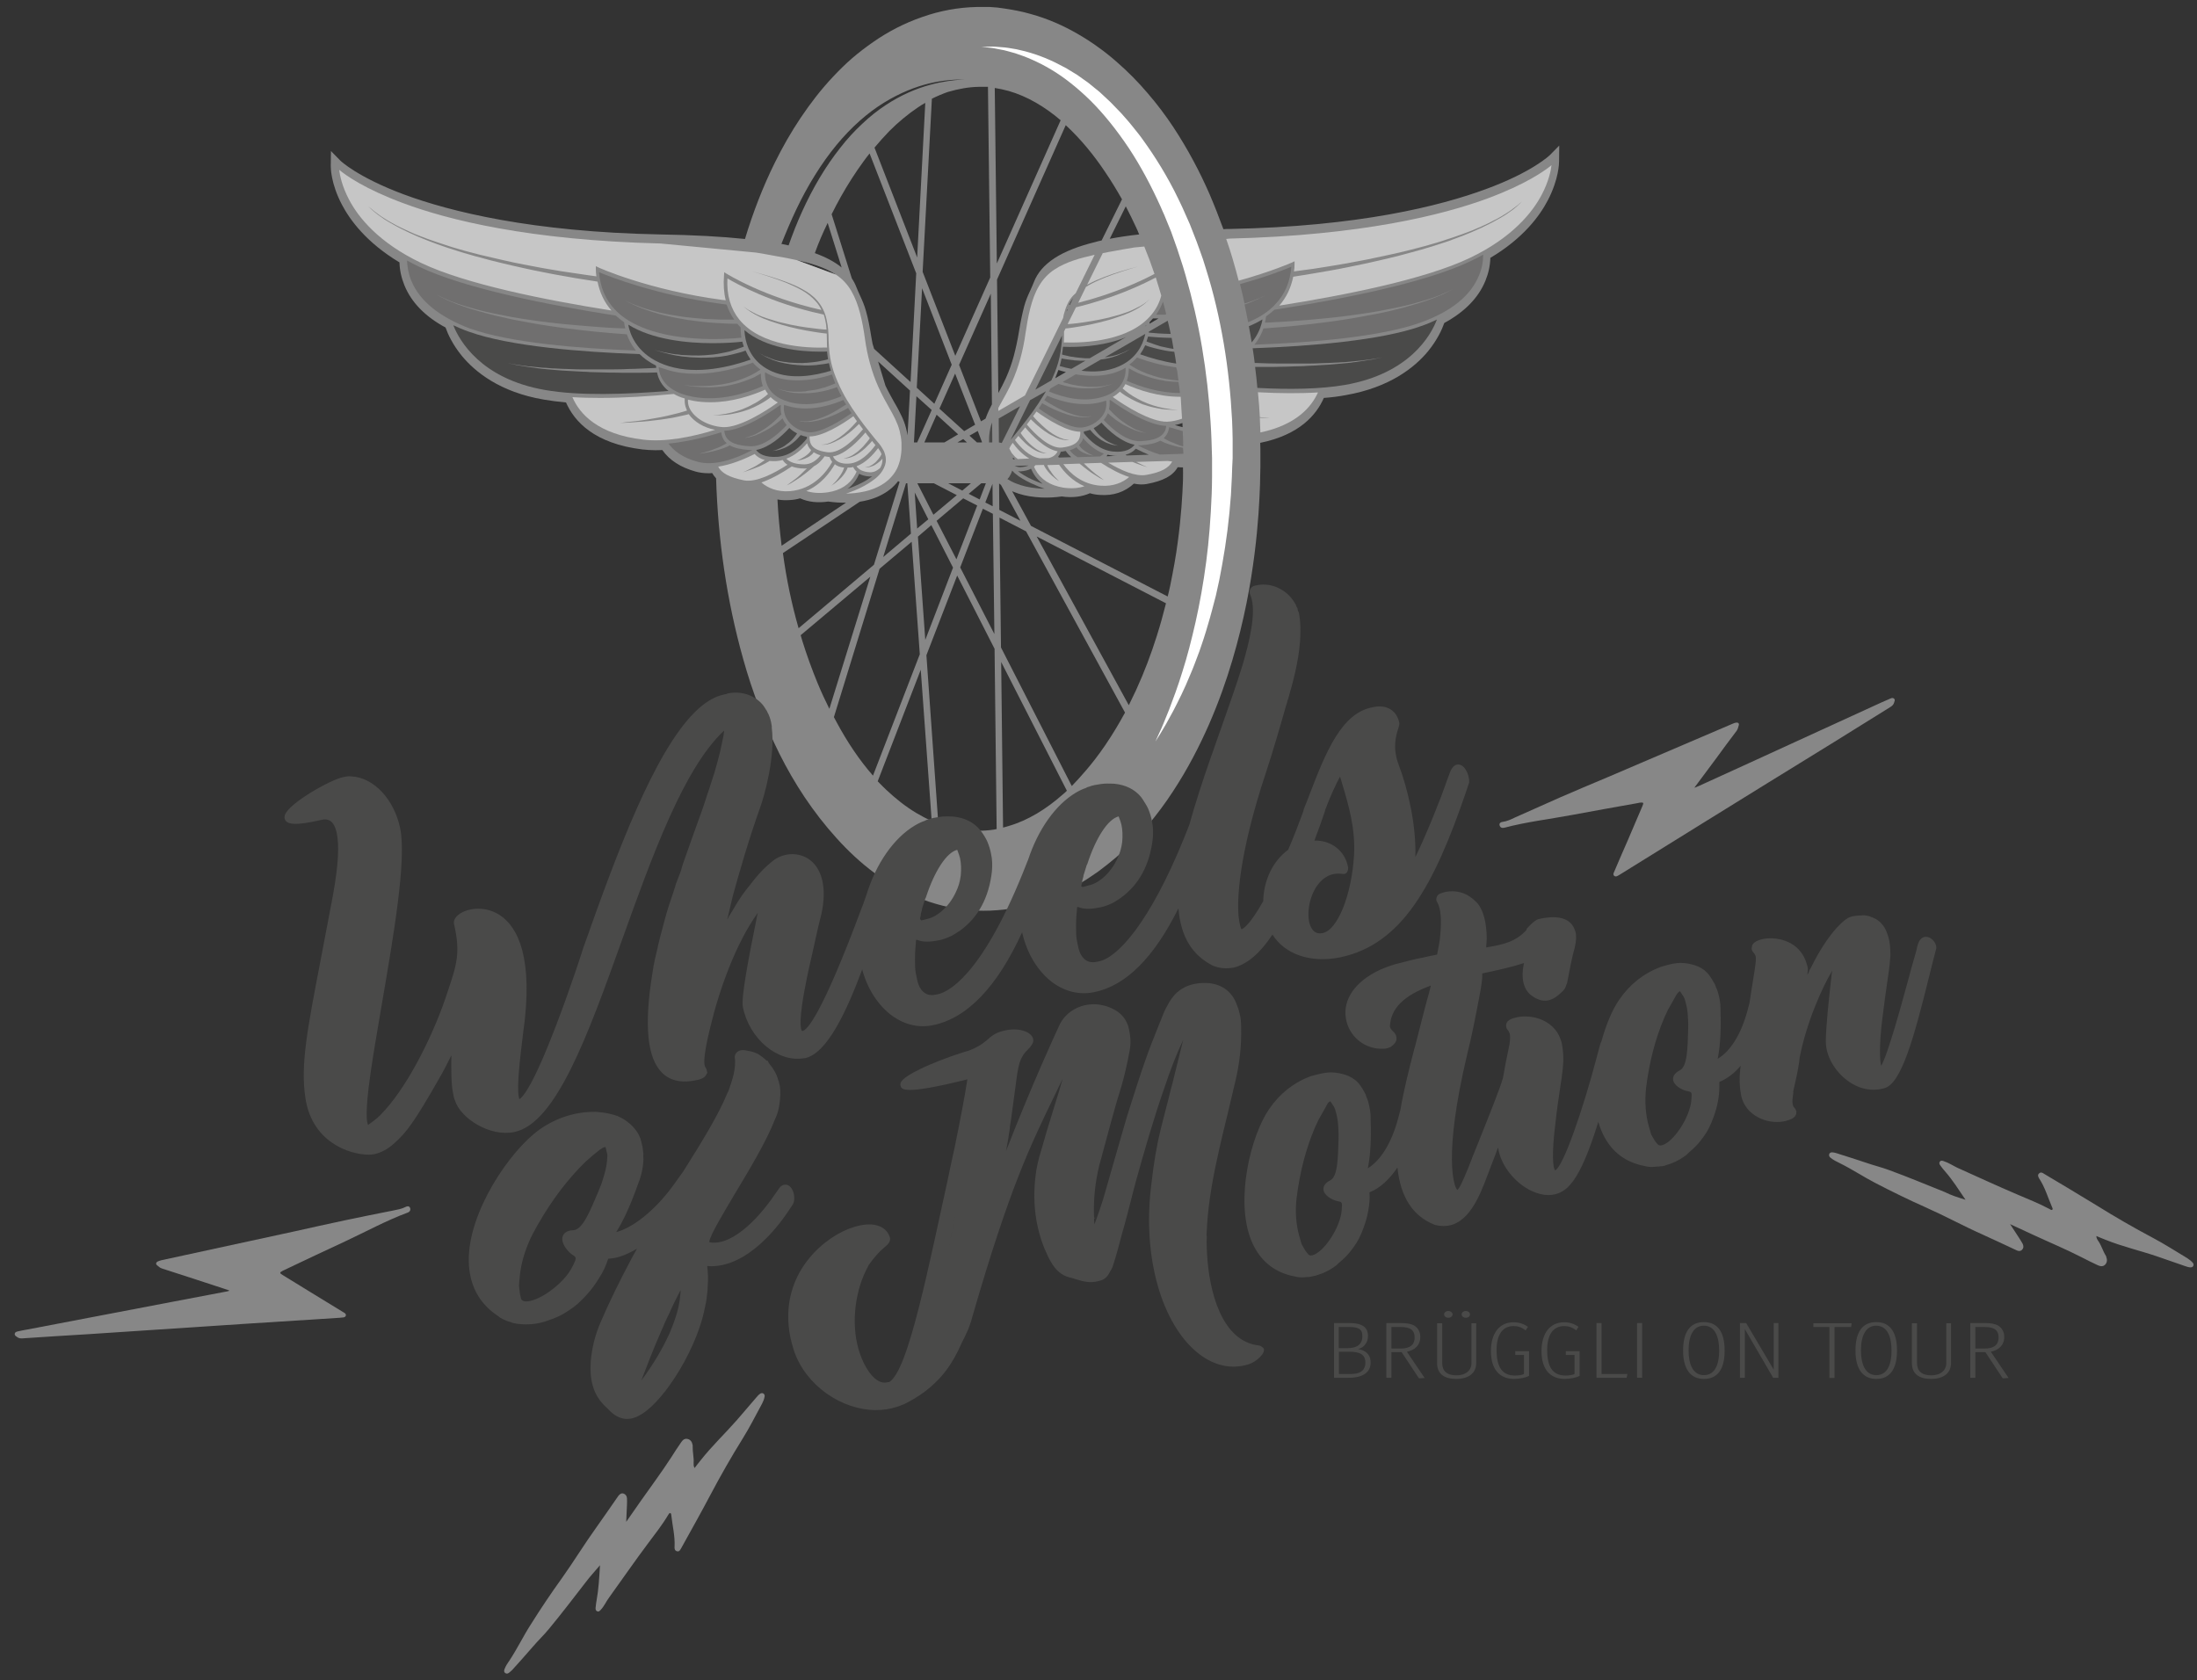 <?xml version="1.0" encoding="utf-8"?>
<!-- Generator: Adobe Illustrator 27.0.0, SVG Export Plug-In . SVG Version: 6.00 Build 0)  -->
<svg version="1.1" id="a" xmlns="http://www.w3.org/2000/svg" xmlns:xlink="http://www.w3.org/1999/xlink" x="0px" y="0px"
	 viewBox="0 0 1163.7 890.2" style="enable-background:new 0 0 1163.7 890.2;" xml:space="preserve">
<rect x="0" y="0" width="1163.7" height="890.2" fill="#333333" stroke="none"/>
<style type="text/css">
	.st0{fill:#878787;}
	.st1{fill:#C6C6C6;}
	.st2{fill:#4A4A49;}
	.st3{fill:#706F6F;}
	.st4{fill:#FFFFFF;}
</style>
<g>
	<g>
		<path class="st0" d="M825.9,77.1l-4.9,5c-0.1,0.1-9.2,9-34,18.1c-24.1,8.9-67.2,19.8-135.7,21.1c-1.1,0-2.2,0-3.3,0.1
			c-2.2-6-4.6-12.2-7.3-18.5c-5.1-11.7-11.4-23.7-19.3-35.7c-4-6-8.4-11.9-13.4-17.7c-4.9-5.8-10.5-11.5-16.6-16.8
			c-3.1-2.7-6.3-5.3-9.7-7.7c-3.4-2.5-7-4.8-10.8-7c-7.6-4.4-15.9-8.1-25-10.6c-4.5-1.3-9.2-2.2-14-2.9L528.3,4
			c-1.2-0.1-2.7-0.2-4-0.3h-1h-0.7h-1.4h-0.7h-0.4c0,0-1.2,0-0.9,0h-1.8c-9.8,0.2-19.6,2-28.9,5.3c-9.3,3.2-18,7.7-25.9,13.2
			c-3.9,2.7-7.7,5.6-11.3,8.7c-3.6,3.1-6.9,6.4-10.1,9.8c-6.4,6.8-12,14.1-17.1,21.7s-9.6,15.5-13.6,23.6
			c-6.5,13.1-11.7,26.7-15.9,40.6c-12.4-1.3-27.1-2.1-44.7-2.4c-68.5-1.3-111.6-12.2-135.7-21.1c-24.8-9.2-34-18-34-18.1l-4.9-5
			l-0.1,7.9c0,0.9,0,9.3,5.9,20.5c4.3,8.2,13,20.1,30.5,30.6c0.1,4.1,1,8.2,2.6,12.1c3.7,9.1,11,16.6,21.8,22.4
			c1.2,3.4,3.7,9,8.7,15.1c6.9,8.3,19.9,19.1,43.4,23.1c3.5,0.6,7.4,1.1,11.7,1.5c4.4,10,14.9,21.8,40.5,24.9
			c2.1,0.2,4.3,0.4,6.6,0.4c1.2,0,2.5,0,3.9-0.1c3.8,5.4,9.7,9.2,17.6,11.4c2.1,0.6,4.4,0.9,6.9,0.9c0.6,0,1.2,0,1.9-0.1
			c0.6,1,1.3,1.9,2.1,2.8c1,32.4,5.6,64.7,14.4,95.9c2.4,8.6,5.2,17.1,8.4,25.4c3.2,8.3,6.7,16.5,10.7,24.5
			c8,16,17.9,31.1,30.2,44.7c6.1,6.8,12.9,13.2,20.5,18.8c7.6,5.6,16.1,10.4,25.2,13.8c4.6,1.7,9.3,3.1,14.1,4.1
			c2.4,0.5,4.8,0.9,7.2,1.2c1.2,0.2,2.6,0.3,3.9,0.4l2,0.1l1.4,0.1c9.7,0.4,19.4-0.8,28.5-3.2c9.1-2.5,17.4-6.2,25.1-10.5
			c3.8-2.2,7.4-4.6,10.8-7c3.4-2.5,6.6-5.1,9.7-7.7c6.1-5.4,11.7-11,16.6-16.8c4.9-5.9,9.3-11.8,13.2-17.8
			c7.9-12,14.1-24.1,19.2-35.7c5.1-11.7,9.1-23,12.3-33.8c6.4-21.5,9.8-40.7,11.8-56.5s2.6-28.3,2.9-36.8c0.1-4.3,0.2-7.8,0.2-9.7
			c0-2.1,0-3.2,0-3.2v-0.2c0,0,0-1.1,0-3.3c0-1.4,0-3.3-0.1-5.6c20.7-4.2,29.8-14.8,33.7-23.8c4.2-0.3,8.1-0.8,11.7-1.5
			c23.4-4.1,36.5-14.8,43.4-23.1c5-6.1,7.5-11.7,8.7-15.1c10.7-5.8,18.1-13.3,21.8-22.4c1.6-3.9,2.5-8,2.6-12.1
			c17.5-10.4,26.2-22.3,30.5-30.6c5.8-11.2,5.9-19.6,5.9-20.5L825.9,77.1L825.9,77.1z M518.4,46h1c0.1,0,0.1,0,0.1,0l0,0h0.7h1.4
			h0.7h0.4h0.6l1.2,101L506,188.5L488.7,144l4.9-91.7c2.8-1.4,5.6-2.6,8.5-3.6C507.6,47.1,513,46.1,518.4,46L518.4,46z M626.6,254.6
			c-0.3,7.6-0.9,18.8-2.8,32.8c-0.9,7-2.3,14.7-4,23c-0.4,1.8-0.8,3.7-1.3,5.6l-72.4-37.4l-10-18.4c0.3,0.1,0.6,0.3,0.9,0.4
			c3.4,1.4,7.2,2.3,11.4,2.7c1.8,0.2,3.7,0.3,5.5,0.3h0.2c2.2,0,4-0.1,5.8-0.3l2.5-0.3c5.5,0.8,10.6,0.2,14.9-1.7
			c1.7,0.5,3.5,0.8,5.3,0.9c7.1,0.5,13.1-1.5,18-6c2.5,0.5,4.8,0.6,6.8,0.2c8.7-1.6,13.8-4.3,16.4-8.9c0.6,0,1.3,0.1,1.9,0.1
			c0.3,0,0.6,0,0.9,0C626.7,249.5,626.6,251.7,626.6,254.6L626.6,254.6z M418.5,264.9c1.8-0.1,3.6-0.4,5.3-0.9
			c4.4,2,9.4,2.5,14.9,1.7l2.5,0.3c1.8,0.2,3.6,0.3,5.8,0.3h0.2c0.3,0,0.6,0,0.9,0L414,289.1c-1-8.1-1.8-16.3-2.2-24.5
			C414,265,416.2,265.1,418.5,264.9L418.5,264.9z M455.4,265.8c3.2-0.5,6.2-1.3,8.9-2.4c4.3-1.8,7.9-4.3,10.6-7.5
			c0.3-0.3,0.5-0.7,0.8-1c0.3,0.2,0.5,0.3,0.8,0.4l-13.6,43.9L423,332.8c-3.7-12.9-6.5-26.3-8.3-39.8L455.4,265.8L455.4,265.8z
			 M461.5,178.4c-0.9-5.6-1.7-9.8-2.8-13.6c-0.8-3-2-5.7-3.2-8.3c-0.7-1.5-1.3-2.9-1.9-4.4c-0.6-1.6-1.4-3.1-2.4-4.6l-10.7-34
			c1.6-3.2,3.2-6.3,4.9-9.3c3.7-6.6,7.7-12.8,12-18.7c1-1.4,2.1-2.8,3.2-4.2l24.7,63.5l-3,57.6L463,184.8l-0.8-2.6
			C462,181,461.7,179.7,461.5,178.4L461.5,178.4z M438.4,118.1l7.4,23.6c-3.7-3-8.4-5.5-14.2-7.6
			C433.6,128.5,435.9,123.2,438.4,118.1z M463.2,78.2c2.6-3.1,5.2-6,7.9-8.8c4.8-4.8,9.9-9,15.1-12.5c1.3-0.9,2.6-1.7,3.9-2.4
			l-4.3,81.9L463.2,78.2L463.2,78.2z M494.6,256l12.2,6.3l-12.4,10.4l-8.5-16.7L494.6,256L494.6,256z M502.2,256h12.1l-4.6,3.9
			L502.2,256L502.2,256z M536.6,243.3c0-0.3-0.1-0.5-0.1-0.8c0.1,0,0.1,0.1,0.2,0.1c0.3,0.2,0.6,0.4,0.9,0.6L536.6,243.3
			L536.6,243.3z M593.6,241.4h-1.5C592.6,241.5,593.1,241.4,593.6,241.4L593.6,241.4L593.6,241.4L593.6,241.4z M591.6,241.5
			l-5.5,0.2c0.2-0.2,0.4-0.5,0.6-0.8c0.9,0.2,1.8,0.4,2.7,0.5C590.1,241.5,590.8,241.5,591.6,241.5L591.6,241.5z M564.6,197.1
			l-5.7,3.3c0.6-1.4,1.1-2.9,1.7-4.4C561.9,196.4,563.2,196.8,564.6,197.1z M608.9,171.5c0-0.2,0-0.5,0-0.8c0.6-0.6,1.2-1.3,1.8-2
			h0.4c0.4,0,1.1,0,2,0c0.2,0,0.3,0,0.5,0L608.9,171.5z M607.1,172.5l-0.8,0.5c0.3-0.2,0.6-0.4,0.8-0.7
			C607.1,172.4,607.1,172.5,607.1,172.5L607.1,172.5z M520.1,234.1v0.3h-2.6l-4-3.6l4.4-2.5L520.1,234.1L520.1,234.1z M512.2,234.4
			h-5.1l3.1-1.8L512.2,234.4z M500.2,234.4h-10.6l6.5-14.7l11.4,10.4L500.2,234.4L500.2,234.4z M485.8,234.4h-1.7l1.3-24.5l8.1,7.3
			L485.8,234.4L485.8,234.4z M479.9,256h0.7l1.9,26.7l-14.7,12.4L479.9,256L479.9,256z M484.5,260.9l7.2,14.2l-5.9,4.9L484.5,260.9
			L484.5,260.9z M493.3,278.2l11.5,22.5L490.1,339l-3.9-54.7L493.3,278.2L493.3,278.2z M496.1,275.9l14.1-11.9l7.4,3.8l-11,28.5
			L496.1,275.9L496.1,275.9z M513.1,261.6l6.7-5.6h2.4l-3.3,8.6L513.1,261.6z M564.9,165.1c0.1-0.4,0.2-0.8,0.4-1.2
			c0.1,0,0.2,0,0.2,0L564.9,165.1z M566.3,161.5c0.6-1.3,1.3-2.4,2.1-3.5l-1.7,3.4C566.6,161.5,566.4,161.5,566.3,161.5L566.3,161.5
			z M525.4,214.2c-0.5,1-1,2-1.5,3c-0.7,1.6-1.4,3.1-1.9,4.6l-2.4,1.4L508,193.3l16.8-37.7L525.4,214.2L525.4,214.2z M516.5,225
			l-5.8,3.4l-13.1-11.9l8.3-18.6L516.5,225L516.5,225z M494.9,213.9l-9.3-8.5l2.8-52.7l15.7,40.5L494.9,213.9L494.9,213.9z
			 M465.1,191.5l16.9,15.4l-1.3,23.7c-0.2-1.3-0.5-2.6-0.8-3.8c-0.6-2.3-1.4-4.5-2.6-6.9c-1-2.1-2-4-3.1-5.9l-0.1-0.1
			c-1.8-3.3-3.6-6.4-5.1-9.6L465.1,191.5L465.1,191.5z M461,305.5l-21.7,70c-2.2-4.4-4.3-8.9-6.2-13.5c-3-7.3-5.7-14.7-8.1-22.4
			c-0.3-1-0.6-2.1-0.9-3.1L461,305.5L461,305.5z M465.9,301.3l17-14.3l4.3,59.6l-24.8,64.3c-7.2-8.2-13.6-17.8-19.1-28
			c-0.5-1-1.1-2-1.6-3L465.9,301.3z M487.7,354.8l5.8,80.1c-2.8-1.2-5.6-2.7-8.3-4.3c-5.5-3.3-10.8-7.5-15.9-12.3
			c-1.5-1.4-2.9-2.9-4.4-4.4L487.7,354.8L487.7,354.8z M490.7,347.1l16.3-42.2l19.8,38.8l1.1,95.5c-0.5,0.1-1,0.2-1.5,0.3
			c-2.7,0.4-5.3,0.6-8.1,0.6c-5.4,0.1-10.9-0.6-16.5-2.3c-1.6-0.5-3.2-1-4.8-1.6L490.7,347.1L490.7,347.1z M508.6,300.6l12-31.1
			l5.3,2.7l0.8,63.7L508.6,300.6z M521.9,266.2l3.8-9.9l0.1,11.9L521.9,266.2L521.9,266.2z M529.2,256.1c0.3,0.3,0.7,0.6,1,0.8
			l10.3,19l-11.2-5.8L529.2,256.1L529.2,256.1z M622.3,225.2c1.4-0.3,2.7-0.6,4-1.1c0,0.8,0.1,1.5,0.1,2.2
			C625,225.9,623.6,225.6,622.3,225.2L622.3,225.2z M587.8,126.5l8.5-17.2c1.9,3.7,3.7,7.3,5.4,11c0.6,1.3,1.2,2.6,1.7,3.9
			C597.8,124.8,592.6,125.6,587.8,126.5z M583.5,127.4c-1.1,0.2-2.3,0.5-3.3,0.8c-18.1,4.4-28.8,11.4-32.6,21.3
			c-0.6,1.5-1.2,2.9-1.9,4.4c-1.2,2.6-2.4,5.3-3.2,8.3c-1,3.9-1.9,8.1-2.8,13.6c-0.7,4.3-1.6,8.5-2.7,12.7c-1.1,4.1-2.5,8-4.2,11.8
			c-1.2,2.7-2.6,5.3-4,7.9l-0.7-60.1l36.4-81.8c8,7.4,15,16,21,25c3.2,4.7,6.1,9.5,8.8,14.3L583.5,127.4L583.5,127.4z M528,139.6
			l-1.1-93c2.5,0.4,4.9,0.9,7.4,1.6c9.8,2.8,19.2,8.4,27.5,15.5L528,139.6L528,139.6z M421.8,110.9c6.1-12.8,13.3-24.4,21.2-34
			c7.9-9.6,16.6-17.2,25.2-22.5s16.9-8.5,24-10.2c7-1.7,12.7-2,16.6-2.1c1,0,1.8,0,2.5,0c0.7,0,1.4,0,1.9,0h1.5c0,0-0.5,0-1.5,0
			c-0.5,0-1.1,0-1.9,0c-0.7,0-1.6,0.1-2.5,0.1c-3.8,0.3-9.5,0.9-16.4,2.8c-6.9,1.9-15,5.2-23.3,10.7c-4.1,2.7-8.3,6-12.3,9.8
			c-4.1,3.8-8.1,8.1-11.8,12.9c-7.6,9.6-14.4,21-20.2,33.8c-2.6,5.7-4.9,11.6-7.1,17.8c-1.2-0.3-2.5-0.5-3.8-0.8
			C416.4,122.9,419,116.8,421.8,110.9L421.8,110.9z M422,137.8c3.6,0.8,7.2,1.7,10.7,2.9s6.9,2.7,10.1,4.8 M534.2,437.6
			c-1,0.3-1.9,0.6-2.9,0.8l-1-87.7l34.8,68.2c-0.7,0.7-1.4,1.4-2.2,2C554.3,428.5,544.6,434.6,534.2,437.6L534.2,437.6z
			 M585.4,394.8c-3.2,4.7-6.7,9.3-10.5,13.7c-2.3,2.7-4.7,5.3-7.2,7.9L530.2,343l-0.8-68.8l14.1,7.3l52.4,96
			C592.8,383.2,589.3,389.1,585.4,394.8L585.4,394.8z M601.7,365.7c-1.2,2.6-2.5,5.3-3.8,7.9l-48.8-89.4l68.5,35.4
			c-1.4,5.6-3,11.4-4.9,17.4C609.8,346.2,606.2,355.9,601.7,365.7L601.7,365.7z"/>
		<path class="st1" d="M442.8,145.5c3.2,2.1,6,5,8.1,8.6s3.6,7.7,4.7,12s1.9,8.7,2.5,13.1c0.6,4.5,1.5,9,2.7,13.3
			c1.2,4.4,2.7,8.6,4.5,12.6s3.9,7.8,6,11.5s4.1,7.4,5.2,11.6c0.5,2.1,0.9,4.3,1,6.4c0,0.5,0,1.1,0,1.7v0.8v0.8
			c0,0.5-0.1,1.1-0.1,1.6c-0.1,0.5-0.1,1.1-0.2,1.6c-0.1,1.1-0.4,2.1-0.6,3.1c-0.3,1-0.6,2-1,3c-0.8,1.9-1.9,3.6-3.2,5.1
			c-2.5,3-5.8,5-9.1,6.4c-3.4,1.4-7,2.1-10.5,2.5c-1.6,0.2-3.1,0.2-4.7,0.3c1-0.3,2-0.7,3-1.1c3-1.1,5.9-2.5,8.7-4.2
			c1.4-0.9,2.8-1.8,4.1-2.9c1.3-1.1,2.6-2.4,3.6-4.1c0.5-0.8,0.9-1.7,1.3-2.8c0.3-1,0.5-2.1,0.4-3.2c0-1.1-0.3-2.2-0.6-3.1
			c-0.3-1-0.8-1.9-1.3-2.7s-1-1.6-1.6-2.3l-1.7-2c-1.1-1.3-2.2-2.7-3.3-4.1c-2.2-2.7-4.3-5.5-6.3-8.3s-4-5.8-5.8-8.8
			c-0.9-1.5-1.8-3.1-2.6-4.7c-0.8-1.6-1.6-3.2-2.3-4.9c-0.7-1.7-1.4-3.4-2-5.1c-0.6-1.8-1.1-3.5-1.5-5.3s-0.7-3.7-0.9-5.5
			c-0.2-1.9-0.3-3.7-0.4-5.7c0-3.8-0.2-7.8-1.1-11.5c-0.4-1.9-1-3.7-1.9-5.4c-0.8-1.7-1.9-3.2-3-4.5c-2.3-2.7-5.1-4.6-7.9-6.1
			c-2.8-1.6-5.8-2.8-8.7-3.9c-5.9-2.2-11.9-3.9-18-5.6c3,0.9,6,1.8,9,2.8s5.9,2,8.9,3.2c2.9,1.2,5.8,2.5,8.6,4.1
			c2.8,1.6,5.4,3.6,7.6,6.2c1.1,1.2,2,2.7,2.7,4.2c-30.4-6.7-50.2-19.2-50.4-19.3l-1.1-0.7l-0.1,1.6c-0.4,4.8-0.1,9.3,0.9,13.3
			c-0.6-0.1-1.1-0.2-1.7-0.2c-39.1-5.2-65.6-17.1-65.9-17.3l-1.2-0.6v1.6c0,1.3,0.1,2.6,0.3,3.8c-0.9-0.1-2.4-0.3-4.3-0.6
			c-3.4-0.5-8.3-1.2-14.2-2.1c-2.9-0.5-6.1-1-9.5-1.6s-6.9-1.3-10.6-2s-7.4-1.5-11.3-2.4c-3.8-0.9-7.7-1.8-11.6-2.7
			c-1.9-0.5-3.9-1-5.8-1.5c-1.9-0.5-3.8-1-5.7-1.6c-0.9-0.3-1.9-0.5-2.8-0.8c-0.9-0.3-1.9-0.6-2.8-0.9c-1.9-0.6-3.7-1.2-5.5-1.8
			c-3.6-1.2-7-2.4-10.2-3.7c-1.6-0.6-3.2-1.3-4.7-2c-1.5-0.6-2.9-1.4-4.3-2c-1.4-0.6-2.7-1.4-3.9-2c-0.6-0.3-1.2-0.7-1.8-1
			s-1.1-0.7-1.7-1c-0.3-0.2-0.5-0.3-0.8-0.5s-0.5-0.3-0.8-0.5c-0.5-0.3-1-0.6-1.4-0.9c-0.5-0.3-0.9-0.6-1.3-0.9
			c-0.4-0.3-0.8-0.6-1.2-0.9c-0.7-0.6-1.4-1-2-1.5c-0.5-0.5-1-0.9-1.4-1.2c-0.8-0.7-1.2-1-1.2-1s0.4,0.4,1.1,1.1
			c0.4,0.3,0.8,0.8,1.4,1.3c0.6,0.5,1.2,1,2,1.6c0.4,0.3,0.7,0.6,1.2,0.9c0.4,0.3,0.9,0.6,1.3,0.9c0.5,0.3,0.9,0.6,1.4,1
			c0.2,0.2,0.5,0.3,0.8,0.5s0.5,0.3,0.8,0.5c0.5,0.3,1.1,0.7,1.7,1c0.6,0.3,1.2,0.7,1.8,1c1.2,0.7,2.5,1.4,3.9,2.1s2.8,1.4,4.3,2.1
			s3.1,1.4,4.7,2.1c3.2,1.4,6.7,2.7,10.2,4c1.8,0.6,3.6,1.3,5.5,1.9c0.9,0.3,1.9,0.6,2.8,0.9c0.9,0.3,1.9,0.6,2.8,0.9
			c1.9,0.6,3.8,1.2,5.7,1.7c1.9,0.6,3.9,1.1,5.8,1.6c3.9,1.1,7.7,2.1,11.6,3c3.8,0.9,7.6,1.8,11.3,2.6c3.7,0.8,7.2,1.6,10.6,2.2
			c3.4,0.7,6.5,1.3,9.5,1.8c5.9,1.1,10.8,1.9,14.2,2.4c2.5,0.4,4.2,0.6,5,0.8c1.2,5.9,3.6,11,7.4,15.3c-34.9-5.5-77.4-14-100.8-25.2
			c-22.7-10.8-33.4-24.3-38.3-33.7c-3.6-6.9-4.8-12.6-5.1-15.6c3.6,3,13.6,10.1,33.8,17.6C237,116.4,280,127.3,350,129l50.4,4.8
			c3.6,0.6,7.2,1.2,10.8,1.9c3.6,0.6,7.2,1.3,10.8,2.1"/>
		<path class="st2" d="M562.5,178.1c0,1.9-0.1,3.8-0.4,5.7c-0.2,1.9-0.5,3.7-0.9,5.5s-0.9,3.6-1.5,5.3s-1.2,3.4-2,5.1
			c-0.3,0.6-0.5,1.2-0.8,1.8l-8.5,4.9l14.1-28.6C562.5,177.9,562.5,178,562.5,178.1L562.5,178.1z"/>
		<path class="st2" d="M554,207.3c-0.4,0.7-0.8,1.4-1.2,2c-1.8,3-3.8,6-5.8,8.8s-4.2,5.6-6.3,8.3c-1.1,1.4-2.2,2.7-3.3,4.1l-1.7,2
			c-0.1,0.2-0.3,0.4-0.4,0.5l10.3-21L554,207.3L554,207.3z"/>
		<path class="st1" d="M568.4,156.6c-1.2,1.3-2.2,2.8-3,4.5s-1.4,3.5-1.9,5.4c-0.1,0.7-0.3,1.3-0.4,2l-20.2,41l-14.1,8.2v-1.6
			c0.4-0.7,0.8-1.5,1.2-2.2c2.1-3.7,4.2-7.5,6-11.5s3.3-8.2,4.5-12.6c1.2-4.4,2.1-8.8,2.7-13.3c0.7-4.5,1.4-8.9,2.5-13.1
			c1.1-4.3,2.5-8.4,4.7-12c2.1-3.6,4.9-6.5,8.1-8.6c3.2-2.1,6.6-3.6,10.1-4.8s7.1-2.1,10.7-2.9c0.2,0,0.4-0.1,0.5-0.1l-10,20.3
			C569.3,155.7,568.9,156.1,568.4,156.6L568.4,156.6z"/>
		<path class="st1" d="M611.5,145.1c-7.1,3.8-21.4,10.5-40.4,15.3l4.1-8.4c0.4-0.3,0.9-0.6,1.3-0.8c2.8-1.6,5.7-2.9,8.6-4.1
			s5.9-2.2,8.9-3.2s6-1.9,9-2.8c-6,1.6-12,3.3-18,5.6c-2.9,1.1-5.9,2.4-8.7,3.9c-0.2,0.1-0.3,0.2-0.5,0.3l8.3-16.8
			c2-0.4,4-0.8,5.9-1.1c3.6-0.7,7.2-1.3,10.8-1.9l5.3-0.5C608.1,135.5,609.9,140.3,611.5,145.1L611.5,145.1z"/>
		<path class="st1" d="M816.7,103c-4.9,9.4-15.6,22.9-38.3,33.7c-23.4,11.2-65.9,19.7-100.8,25.2c3.8-4.3,6.2-9.5,7.4-15.3
			c0.7-0.1,2.5-0.4,5-0.8c3.4-0.5,8.3-1.4,14.2-2.4c2.9-0.5,6.1-1.1,9.5-1.8s6.9-1.4,10.6-2.2c3.7-0.8,7.4-1.7,11.3-2.6
			c3.8-0.9,7.7-1.9,11.6-3c1.9-0.5,3.9-1.1,5.8-1.6c1.9-0.6,3.8-1.1,5.7-1.7c0.9-0.3,1.9-0.6,2.8-0.9c0.9-0.3,1.9-0.6,2.8-0.9
			c1.9-0.6,3.7-1.2,5.4-1.9c3.6-1.3,7-2.6,10.2-4c1.6-0.7,3.2-1.4,4.7-2.1s2.9-1.4,4.3-2.1c1.4-0.7,2.7-1.4,3.9-2.1
			c0.6-0.3,1.2-0.7,1.8-1s1.1-0.7,1.7-1c0.3-0.2,0.5-0.3,0.8-0.5s0.5-0.3,0.8-0.5c0.5-0.3,1-0.7,1.4-1c0.5-0.3,0.9-0.6,1.3-0.9
			c0.4-0.3,0.8-0.6,1.2-0.9c0.7-0.6,1.4-1.1,1.9-1.6s1-0.9,1.4-1.3c0.7-0.7,1.1-1.1,1.1-1.1s-0.4,0.4-1.2,1
			c-0.4,0.3-0.8,0.8-1.4,1.2c-0.6,0.5-1.2,0.9-2,1.5c-0.4,0.3-0.8,0.6-1.2,0.9s-0.9,0.6-1.3,0.9c-0.5,0.3-0.9,0.6-1.4,0.9
			c-0.2,0.2-0.5,0.3-0.8,0.5c-0.3,0.1-0.5,0.3-0.8,0.5c-0.5,0.3-1.1,0.6-1.7,1c-0.6,0.3-1.2,0.7-1.8,1c-1.3,0.6-2.5,1.3-3.9,2
			c-1.4,0.6-2.8,1.3-4.3,2c-1.5,0.6-3.1,1.3-4.7,2c-3.2,1.3-6.7,2.5-10.2,3.7c-1.8,0.6-3.6,1.2-5.5,1.8c-0.9,0.3-1.9,0.6-2.8,0.9
			c-0.9,0.3-1.9,0.5-2.8,0.8c-1.9,0.6-3.8,1.1-5.7,1.6s-3.9,1-5.8,1.5c-3.9,1-7.8,1.9-11.6,2.7s-7.6,1.6-11.3,2.4
			c-3.7,0.7-7.2,1.4-10.6,2c-3.4,0.6-6.5,1.1-9.5,1.6c-5.9,1-10.8,1.7-14.2,2.1c-1.9,0.3-3.4,0.4-4.3,0.6c0.2-1.3,0.3-2.5,0.3-3.8
			v-1.6l-1.2,0.6c-0.2,0.1-10.8,4.8-28.4,9.7c-1-3.9-2.1-7.8-3.3-11.9c-1-3.4-2.1-6.8-3.3-10.2l1.7-0.2c70-1.7,113-12.5,136.8-21.3
			c20.2-7.5,30.2-14.6,33.8-17.6C821.5,90.3,820.3,96.1,816.7,103L816.7,103z"/>
		<path class="st1" d="M392.5,161c0.3,0.3,0.6,0.7,1.2,1.2c0.3,0.2,0.5,0.5,0.9,0.8c0.3,0.3,0.7,0.6,1.1,0.9
			c0.4,0.3,0.8,0.6,1.3,0.9c0.4,0.3,0.9,0.6,1.4,0.9c1,0.6,2.1,1.2,3.3,1.8c0.6,0.3,1.2,0.6,1.9,0.9c0.6,0.3,1.3,0.6,2,0.8
			c1.3,0.5,2.7,1.1,4.2,1.5c1.4,0.5,2.9,0.9,4.4,1.4c5.9,1.7,11.8,2.9,16.3,3.6c2.2,0.4,4.1,0.6,5.4,0.8c1,0.1,1.7,0.2,2,0.2
			c0,1.3,0.1,2.6,0.1,4c0,1.1,0,2.2,0.1,3.4c-11.2,0.4-35-0.7-46.5-14.8c-4.6-5.7-6.8-13-6.3-21.8c4.7,2.8,23.3,13.1,49.9,18.9
			c0.4,0.1,0.7,0.2,1.1,0.2c0.3,0.9,0.6,1.9,0.8,2.9c0.4,1.7,0.6,3.4,0.7,5.1c-0.3,0-0.9-0.1-1.7-0.1c-1.3-0.1-3.2-0.3-5.4-0.6
			c-4.5-0.5-10.4-1.4-16.3-2.9c-1.5-0.3-2.9-0.7-4.4-1.2c-1.4-0.4-2.8-0.9-4.2-1.3c-0.7-0.3-1.3-0.5-2-0.7c-0.6-0.3-1.3-0.5-1.9-0.8
			c-1.2-0.5-2.3-1.1-3.4-1.7c-0.5-0.3-1-0.6-1.5-0.8s-0.9-0.6-1.3-0.8c-0.4-0.3-0.8-0.6-1.1-0.8c-0.3-0.2-0.6-0.5-0.9-0.7
			C393.1,161.7,392.8,161.3,392.5,161s-0.4-0.5-0.4-0.5S392.2,160.7,392.5,161L392.5,161z"/>
		<path class="st3" d="M388.9,169.3c-0.2,0-0.5,0-0.7,0c-1.7,0-4,0-6.9,0c-1.4-0.1-3-0.1-4.6-0.2c-0.8,0-1.7-0.1-2.5-0.1
			c-0.9,0-1.7-0.1-2.6-0.2c-1.8-0.1-3.6-0.3-5.5-0.5c-0.9-0.1-1.9-0.2-2.8-0.3s-1.9-0.2-2.8-0.4c-1.9-0.3-3.8-0.6-5.6-0.9
			c-1.8-0.4-3.7-0.7-5.4-1.1c-1.7-0.5-3.4-0.8-5-1.3s-3.1-0.9-4.5-1.4s-2.6-1-3.7-1.4c-0.3-0.1-0.5-0.2-0.8-0.3
			c-0.2-0.1-0.5-0.2-0.7-0.3c-0.5-0.2-0.9-0.4-1.3-0.6c-1.6-0.7-2.5-1.1-2.5-1.1s0.9,0.4,2.4,1.2c0.4,0.2,0.8,0.4,1.3,0.6
			c0.2,0.1,0.5,0.2,0.7,0.4c0.3,0.1,0.5,0.2,0.8,0.3c1.1,0.5,2.4,1,3.7,1.6c1.4,0.5,2.9,1,4.5,1.6c1.6,0.5,3.3,1,5,1.5
			c1.8,0.5,3.6,0.9,5.4,1.3c1.9,0.4,3.7,0.8,5.6,1.1c0.9,0.2,1.9,0.3,2.8,0.5s1.9,0.3,2.8,0.4c1.9,0.3,3.7,0.5,5.5,0.7
			c0.9,0.1,1.8,0.2,2.6,0.3s1.7,0.1,2.5,0.2c1.6,0.2,3.2,0.2,4.6,0.3c2.9,0.2,5.3,0.3,6.9,0.3c0.8,0,1.5,0,2,0h0.4
			c0.6,0.7,1.2,1.3,1.8,2c0,1.8,0.1,3.6,0.4,5.4c-4.7,0.5-14,1.1-24.5,0.4c-19.4-1.3-34.1-6.5-42.4-15.2c-5.1-5.3-7.9-12-8.5-19.9
			c5.7,2.4,30.5,12.2,65,16.8c0.9,0.1,1.7,0.2,2.6,0.4C385.9,164.3,387.2,166.9,388.9,169.3L388.9,169.3z"/>
		<path class="st3" d="M217.8,148.6c-1.6-4-2.1-7.7-2.2-10.6c2.1,1.2,4.3,2.3,6.6,3.4c24.1,11.5,68.5,20.2,104,25.8
			c1.4,1.3,2.8,2.4,4.4,3.5c0.1,1.1,0.3,2.2,0.6,3.3c-0.7,0-1.8-0.1-3-0.1c-2.8-0.1-6.9-0.3-11.7-0.7s-10.5-0.8-16.6-1.4
			c-3-0.3-6.2-0.6-9.3-1c-3.2-0.4-6.4-0.8-9.6-1.3c-1.6-0.2-3.2-0.5-4.8-0.7c-1.6-0.3-3.2-0.5-4.8-0.8c-3.2-0.6-6.3-1.2-9.3-1.8
			s-5.9-1.3-8.6-2c-1.4-0.4-2.7-0.7-4-1.1c-1.3-0.4-2.5-0.7-3.7-1.1c-2.4-0.7-4.5-1.5-6.4-2.2c-0.9-0.4-1.8-0.7-2.6-1.1
			c-0.8-0.3-1.5-0.7-2.2-1c-1.3-0.6-2.4-1.2-3.1-1.5c-0.7-0.4-1.1-0.6-1.1-0.6s0.4,0.2,1.1,0.6c0.7,0.4,1.7,1,3,1.6
			c0.7,0.3,1.4,0.7,2.2,1.1c0.8,0.3,1.7,0.7,2.6,1.1c1.9,0.8,4,1.6,6.4,2.4c1.2,0.4,2.4,0.8,3.7,1.2s2.6,0.8,4,1.2
			c2.7,0.8,5.6,1.5,8.6,2.3c3,0.7,6.1,1.4,9.2,2.1c1.6,0.3,3.2,0.6,4.8,0.9c1.6,0.3,3.2,0.6,4.8,0.9c3.2,0.6,6.4,1.1,9.6,1.6
			s6.3,0.9,9.3,1.3c6.1,0.8,11.7,1.4,16.6,1.9s8.9,0.8,11.8,1c1.9,0.1,3.2,0.2,3.9,0.3c0.9,2.5,2.4,5.6,4.8,8.6
			c-30.3-1.1-66.8-4.1-88-11.7C232.6,167.8,222.2,159.4,217.8,148.6L217.8,148.6z"/>
		<path class="st2" d="M288.7,206.6c-34-5.9-45.4-26.2-48.6-34.3c2.6,1.2,5.3,2.4,8.2,3.4c21.8,7.8,59.7,10.8,90.5,11.9
			c2.2,2.2,5.1,4.3,8.7,6.1c0,0.4,0,0.8,0.1,1.2c-1.7,0.1-5.9,0.3-11.6,0.5c-1.9,0-3.9,0.1-6,0.2c-2.1,0-4.4,0.1-6.7,0.1
			c-2.3,0-4.8,0-7.2,0c-1.2,0-2.5,0-3.7,0s-2.5,0-3.7,0c-2.5,0-5-0.1-7.4-0.2c-2.5,0-4.9-0.2-7.2-0.3c-1.2,0-2.3-0.1-3.4-0.2
			c-1.1-0.1-2.2-0.2-3.3-0.2c-1.1-0.1-2.1-0.2-3.1-0.3s-2-0.2-2.9-0.3c-0.5,0-0.9-0.1-1.4-0.1c-0.4-0.1-0.9-0.1-1.3-0.2
			c-0.8-0.1-1.7-0.2-2.4-0.3s-1.5-0.2-2.1-0.3s-1.2-0.2-1.8-0.3c-2.2-0.4-3.4-0.6-3.4-0.6s1.2,0.3,3.4,0.7c0.5,0.1,1.1,0.2,1.8,0.4
			c0.7,0.1,1.4,0.2,2.1,0.3c0.8,0.1,1.6,0.3,2.4,0.4c0.4,0.1,0.9,0.1,1.3,0.2c0.4,0.1,0.9,0.1,1.4,0.2c0.9,0.1,1.9,0.2,2.9,0.4
			c1,0.1,2,0.3,3.1,0.4c1.1,0.1,2.2,0.2,3.3,0.3c1.1,0.1,2.3,0.2,3.4,0.3c2.3,0.2,4.8,0.4,7.2,0.5c2.5,0.1,4.9,0.3,7.4,0.4
			c1.2,0,2.5,0.1,3.7,0.2c1.2,0,2.5,0.1,3.7,0.1c2.5,0.1,4.9,0.1,7.2,0.2c2.3,0,4.6,0,6.8,0.1c2.2,0,4.2,0,6,0
			c6,0,10.4-0.1,11.9-0.2c0.2,0.7,0.4,1.5,0.6,2.2c1.1,3,2.9,5.6,5.5,7.6C331.6,208.9,307,209.8,288.7,206.6L288.7,206.6z"/>
		<path class="st2" d="M377.6,181.8c6.7,0,12.3-0.4,15.6-0.8c0.2,0.8,0.4,1.7,0.8,2.6c-0.3,0.1-0.6,0.2-1,0.4
			c-0.6,0.2-1.4,0.5-2.3,0.8c-0.4,0.1-0.9,0.3-1.4,0.5c-0.5,0.1-1,0.3-1.6,0.5s-1.1,0.3-1.7,0.5c-0.6,0.1-1.2,0.3-1.9,0.4
			c-1.3,0.2-2.7,0.6-4.1,0.8c-0.7,0.1-1.4,0.2-2.2,0.3c-0.7,0.1-1.5,0.1-2.2,0.2c-1.5,0.2-3,0.2-4.6,0.3c-0.8,0.1-1.5,0-2.3,0
			s-1.5,0-2.3,0s-1.5-0.1-2.2-0.1s-1.5-0.1-2.2-0.1s-1.4-0.1-2.1-0.2c-0.7-0.1-1.4-0.2-2-0.2c-1.3-0.1-2.5-0.4-3.7-0.6
			c-0.6-0.1-1.1-0.2-1.6-0.3c-0.3,0-0.5-0.1-0.8-0.1c-0.2-0.1-0.5-0.1-0.7-0.2c-0.9-0.2-1.7-0.4-2.4-0.6c-1.3-0.3-2.1-0.5-2.1-0.5
			s0.7,0.2,2.1,0.6c0.7,0.2,1.4,0.4,2.4,0.7c0.2,0.1,0.5,0.1,0.7,0.2c0.2,0.1,0.5,0.1,0.8,0.2c0.5,0.1,1.1,0.2,1.6,0.4
			c1.1,0.2,2.4,0.6,3.7,0.8c0.7,0.1,1.3,0.2,2,0.3s1.4,0.3,2.1,0.3c0.7,0.1,1.5,0.1,2.2,0.2c0.7,0.1,1.5,0.2,2.3,0.2
			s1.5,0.1,2.3,0.1s1.5,0.1,2.3,0.1c1.5,0,3.1,0,4.6-0.1c0.8,0,1.5-0.1,2.3-0.1c0.7-0.1,1.5-0.2,2.2-0.2c1.4-0.1,2.8-0.4,4.2-0.6
			c0.7-0.1,1.3-0.2,1.9-0.4c0.6-0.1,1.2-0.2,1.8-0.4c0.6-0.1,1.1-0.3,1.6-0.4c0.5-0.1,1-0.3,1.5-0.4c0.9-0.2,1.7-0.5,2.4-0.7
			c0.5-0.2,0.9-0.3,1.3-0.5c0.7,1.6,1.6,3.2,2.7,4.8c-10.7,3.8-28.1,8.1-43.3,3.5c-14.8-4.5-19.5-14.3-21-19.7
			c-0.2-0.8-0.4-1.5-0.5-2.3C345.7,180,364,181.8,377.6,181.8L377.6,181.8z"/>
		<path class="st2" d="M409.1,190.2c-0.5-0.1-0.9-0.3-1.3-0.5c-0.8-0.3-1.6-0.6-2.3-0.9c-0.7-0.3-1.3-0.6-1.7-0.9
			c-1-0.5-1.5-0.7-1.5-0.7s0.5,0.3,1.5,0.8c0.5,0.3,1,0.6,1.7,1c0.7,0.3,1.4,0.7,2.3,1c0.4,0.2,0.8,0.4,1.3,0.6
			c0.5,0.2,0.9,0.3,1.4,0.5s1,0.3,1.5,0.5s1.1,0.3,1.6,0.4c0.5,0.1,1.1,0.3,1.7,0.4c0.6,0.1,1.1,0.2,1.7,0.3s1.2,0.2,1.8,0.3
			c0.6,0.1,1.2,0.2,1.8,0.2c1.2,0.2,2.4,0.2,3.6,0.3c0.6,0.1,1.2,0,1.7,0.1c0.6,0,1.1,0,1.7,0c1.1,0,2.2,0,3.2-0.1
			c0.5,0,1-0.1,1.5-0.1c0.5-0.1,0.9-0.1,1.4-0.2c0.9-0.1,1.7-0.2,2.4-0.3c0.7-0.1,1.4-0.2,1.9-0.3c0.4-0.1,0.8-0.2,1.1-0.2
			c0.3,1.4,0.6,2.7,1,4c-8.8,2.7-21,4.8-31.1,0.4c-9.4-4.1-12.8-11.4-14-16.8c-0.4-1.7-0.6-3.4-0.7-5.1
			c11.5,9.7,29.4,11.4,40.3,11.4c1.3,0,2.4,0,3.5-0.1c0,0.1,0,0.2,0,0.3c0.1,1.3,0.3,2.5,0.5,3.8c-0.2,0.1-0.6,0.2-1,0.3
			c-0.5,0.1-1.1,0.3-1.8,0.4c-0.7,0.1-1.5,0.3-2.4,0.5c-0.4,0.1-0.9,0.1-1.4,0.2c-0.5,0.1-1,0.1-1.5,0.2c-1,0.1-2.1,0.2-3.2,0.3
			c-0.5,0-1.1,0-1.7,0.1c-0.6,0-1.1,0.1-1.7,0c-1.2,0-2.3,0-3.5-0.1c-0.6,0-1.2-0.1-1.8-0.1c-0.6,0-1.2-0.1-1.7-0.2
			c-0.6-0.1-1.1-0.2-1.7-0.2c-0.6-0.1-1.1-0.2-1.7-0.3c-0.5-0.1-1.1-0.2-1.6-0.3s-1-0.3-1.5-0.4C410,190.5,409.5,190.4,409.1,190.2
			L409.1,190.2z"/>
		<path class="st1" d="M612.8,149c0.8,2.6,1.6,5.1,2.3,7.6c-1,3.8-2.7,7.1-5.1,10c-11.5,14.1-35.3,15.2-46.5,14.8
			c0.1-1.1,0.1-2.3,0.1-3.4c0-0.8,0-1.6,0-2.4l0.8-1.6c0.3,0,0.7-0.1,1.2-0.1c1.3-0.2,3.2-0.4,5.4-0.8c4.5-0.7,10.4-1.9,16.3-3.6
			c1.5-0.4,2.9-0.9,4.4-1.4c1.4-0.5,2.8-1,4.2-1.5c0.7-0.3,1.3-0.6,2-0.8c0.6-0.3,1.3-0.6,1.9-0.9c1.2-0.6,2.3-1.2,3.3-1.8
			c0.5-0.3,1-0.6,1.4-0.9c0.4-0.3,0.9-0.6,1.3-0.9c0.4-0.3,0.7-0.6,1.1-0.9c0.3-0.3,0.6-0.6,0.9-0.8c0.5-0.5,0.9-0.9,1.2-1.2
			s0.4-0.4,0.4-0.4s-0.1,0.1-0.4,0.4c-0.3,0.3-0.7,0.7-1.2,1.1c-0.3,0.2-0.6,0.5-0.9,0.7c-0.3,0.2-0.7,0.5-1.1,0.8
			c-0.4,0.3-0.8,0.5-1.3,0.8s-0.9,0.6-1.5,0.8c-1,0.6-2.2,1.1-3.4,1.7c-0.6,0.3-1.2,0.5-1.9,0.8c-0.6,0.2-1.3,0.5-2,0.7
			c-1.3,0.5-2.7,0.9-4.2,1.3c-1.4,0.4-2.9,0.8-4.4,1.2c-5.9,1.4-11.8,2.3-16.3,2.9c-2.2,0.3-4,0.4-5.3,0.5l4.4-8.9
			c19.8-4.8,34.8-11.8,42.3-15.8C612.4,147.8,612.6,148.4,612.8,149L612.8,149z"/>
		<path class="st3" d="M661.1,170.7c-0.6-3.1-1.2-6.2-1.9-9.4c0.8-0.3,1.5-0.5,2.3-0.8c1.4-0.6,2.6-1.1,3.7-1.6
			c0.3-0.1,0.5-0.2,0.8-0.3c0.2-0.1,0.5-0.2,0.7-0.4c0.5-0.2,0.9-0.5,1.3-0.6c1.5-0.8,2.4-1.2,2.4-1.2s-0.9,0.4-2.4,1.1
			c-0.4,0.2-0.8,0.4-1.3,0.6c-0.2,0.1-0.5,0.2-0.7,0.3c-0.3,0.1-0.5,0.2-0.8,0.3c-1.1,0.4-2.4,0.9-3.7,1.4c-0.7,0.2-1.5,0.5-2.3,0.7
			c-0.7-3.3-1.5-6.8-2.4-10.3c14.2-3.9,23.9-7.8,27.2-9.2c-0.6,7.9-3.4,14.6-8.5,19.9C671.8,165.2,667,168.3,661.1,170.7
			L661.1,170.7z"/>
		<path class="st3" d="M783.4,145.9c-4.4,10.8-14.8,19.2-31,25c-21.2,7.6-57.7,10.6-88,11.7c2.5-3,4-6.1,4.8-8.6
			c0.7,0,2-0.1,3.9-0.3c2.8-0.2,6.9-0.5,11.8-1c4.9-0.5,10.5-1.1,16.6-1.9c3-0.4,6.2-0.8,9.3-1.3c3.2-0.5,6.4-1,9.6-1.6
			c1.6-0.3,3.2-0.6,4.8-0.9c1.6-0.3,3.2-0.6,4.8-0.9c3.2-0.7,6.3-1.3,9.2-2.1c3-0.7,5.9-1.5,8.6-2.3c1.4-0.4,2.7-0.8,4-1.2
			s2.5-0.8,3.7-1.2c2.4-0.8,4.5-1.6,6.4-2.4c0.9-0.4,1.8-0.8,2.6-1.1c0.8-0.4,1.5-0.7,2.2-1.1c1.3-0.6,2.3-1.2,3-1.6
			c0.7-0.4,1.1-0.6,1.1-0.6s-0.4,0.2-1.1,0.6c-0.7,0.4-1.7,0.9-3.1,1.5c-0.7,0.3-1.4,0.7-2.2,1s-1.7,0.7-2.6,1.1
			c-1.9,0.7-4,1.5-6.4,2.2c-1.2,0.4-2.4,0.7-3.7,1.1c-1.3,0.4-2.6,0.7-4,1.1c-2.7,0.7-5.6,1.4-8.6,2s-6.1,1.2-9.3,1.8
			c-1.6,0.3-3.2,0.5-4.8,0.8c-1.6,0.2-3.2,0.5-4.8,0.7c-3.2,0.5-6.4,0.9-9.6,1.3c-3.2,0.4-6.3,0.7-9.3,1c-6.1,0.6-11.7,1.1-16.6,1.4
			c-4.8,0.3-8.9,0.6-11.7,0.7c-1.3,0.1-2.3,0.1-3,0.1c0.3-1.1,0.5-2.2,0.6-3.3c1.5-1.1,3-2.2,4.4-3.5c35.5-5.5,79.8-14.2,104-25.8
			c2.3-1.1,4.5-2.2,6.6-3.4C785.6,138.2,785.1,141.9,783.4,145.9L783.4,145.9z"/>
		<path class="st2" d="M712.5,203.9c-13.2,2.3-29.8,2.5-46.5,1.6c-0.3-3.5-0.7-7.2-1.2-11.1c0.1,0,0.3,0,0.4,0c1.9,0,3.9,0,6,0
			c2.2,0,4.4,0,6.8-0.1c2.3,0,4.8-0.1,7.2-0.2c1.2,0,2.5-0.1,3.7-0.1s2.5-0.1,3.7-0.2c2.5-0.1,5-0.2,7.4-0.4
			c2.5-0.1,4.9-0.3,7.2-0.5c1.2-0.1,2.3-0.2,3.4-0.3c1.1-0.1,2.2-0.2,3.3-0.3s2.1-0.2,3.1-0.4c1-0.1,2-0.2,2.9-0.4
			c0.5-0.1,0.9-0.1,1.4-0.2c0.4-0.1,0.9-0.1,1.3-0.2c0.8-0.1,1.7-0.3,2.4-0.4c0.8-0.1,1.5-0.2,2.1-0.3s1.2-0.3,1.8-0.4
			c2.2-0.5,3.4-0.7,3.4-0.7s-1.2,0.2-3.4,0.6c-0.5,0.1-1.1,0.2-1.8,0.3s-1.4,0.2-2.1,0.3c-0.8,0.1-1.6,0.2-2.4,0.3
			c-0.4,0.1-0.9,0.1-1.3,0.2c-0.4,0-0.9,0.1-1.4,0.1c-0.9,0.1-1.9,0.2-2.9,0.3s-2,0.2-3.1,0.3s-2.2,0.2-3.3,0.2
			c-1.1,0.1-2.3,0.2-3.4,0.2c-2.3,0.1-4.8,0.3-7.2,0.3c-2.4,0.1-4.9,0.2-7.4,0.2c-1.2,0-2.5,0-3.7,0s-2.5,0-3.7,0
			c-2.4,0-4.9,0-7.2,0s-4.6-0.1-6.7-0.1c-2.1-0.1-4.2-0.1-6-0.2c-0.2,0-0.5,0-0.7,0c-0.3-2.5-0.7-5.1-1.1-7.8
			c30.6-1.1,67.9-4.1,89.4-11.8c2.9-1,5.7-2.2,8.2-3.4C757.9,177.7,746.6,197.9,712.5,203.9L712.5,203.9z"/>
		<path class="st3" d="M617.2,166.7c-1.6,0-3,0-4.1,0c-0.3,0-0.5,0-0.7,0c1.5-2.1,2.7-4.4,3.6-6.9c0.6,2.2,1.2,4.4,1.7,6.6
			L617.2,166.7L617.2,166.7z"/>
		<path class="st2" d="M592.4,194.2c-6.2,2.7-13.1,3-19.6,2.2l10.2-5.9c0.4-0.1,0.9-0.2,1.3-0.2c0.6-0.1,1.2-0.2,1.7-0.3
			c0.6-0.1,1.1-0.3,1.7-0.4s1.1-0.3,1.6-0.4c0.5-0.2,1-0.4,1.5-0.5c0.5-0.2,1-0.3,1.4-0.5c0.5-0.2,0.9-0.4,1.3-0.6
			c0.8-0.4,1.6-0.7,2.3-1c0.7-0.4,1.2-0.7,1.7-1c0.9-0.5,1.5-0.8,1.5-0.8s-0.5,0.3-1.5,0.7c-0.5,0.2-1.1,0.5-1.7,0.9
			c-0.7,0.3-1.5,0.6-2.3,0.9c-0.4,0.1-0.9,0.4-1.3,0.5c-0.5,0.1-0.9,0.3-1.4,0.4c-0.5,0.1-1,0.3-1.5,0.4c-0.5,0.1-1.1,0.2-1.6,0.3
			s-1.1,0.2-1.7,0.3c-0.3,0-0.5,0.1-0.8,0.1l21.4-12.4c0,0.2-0.1,0.4-0.1,0.6C605.2,182.9,601.8,190.2,592.4,194.2L592.4,194.2z"/>
		<path class="st2" d="M561.3,193.9c0.4-1.3,0.7-2.6,1-4c0.3,0.1,0.6,0.1,1.1,0.2c0.5,0.1,1.2,0.2,1.9,0.3s1.5,0.2,2.4,0.3
			c0.4,0,0.9,0.1,1.4,0.2c0.5,0,1,0.1,1.5,0.1c1,0.1,2.1,0.1,3.2,0.1c0.3,0,0.7,0,1.1,0l-7.4,4.3C565.3,195,563.2,194.5,561.3,193.9
			L561.3,193.9z"/>
		<path class="st2" d="M577.2,189.8c-0.6,0-1.1,0-1.7,0c-0.6,0-1.1,0-1.7-0.1c-1.1-0.1-2.2-0.2-3.2-0.3c-0.5-0.1-1-0.1-1.5-0.2
			c-0.5-0.1-0.9-0.2-1.4-0.2c-0.9-0.1-1.7-0.3-2.4-0.5s-1.3-0.3-1.8-0.4c-0.4-0.1-0.7-0.2-1-0.3c0.2-1.3,0.4-2.5,0.5-3.8
			c0-0.1,0-0.2,0-0.3c1.1,0,2.2,0.1,3.5,0.1c8,0,19.7-0.9,29.9-5.2L577.2,189.8L577.2,189.8z"/>
		<path class="st2" d="M619.8,175.5c0.1,0.5,0.2,0.9,0.3,1.4c-4.9-0.1-8.9-0.4-11.6-0.7c0-0.2,0-0.3,0-0.5l10-5.8
			C619,171.8,619.4,173.6,619.8,175.5L619.8,175.5z"/>
		<path class="st2" d="M603.9,187.7c1.1-1.6,2-3.2,2.7-4.8c0.3,0.1,0.8,0.3,1.3,0.5c0.7,0.2,1.5,0.5,2.4,0.7
			c0.5,0.1,0.9,0.3,1.5,0.4c0.5,0.1,1.1,0.3,1.6,0.4c0.6,0.1,1.2,0.3,1.8,0.4c0.6,0.1,1.3,0.3,1.9,0.4c1.3,0.2,2.7,0.5,4.2,0.6
			c0.2,0,0.5,0,0.7,0.1c0.4,2.1,0.7,4.2,1,6.2C615.7,191.5,609,189.5,603.9,187.7L603.9,187.7z"/>
		<path class="st2" d="M621.6,184.8c-0.1,0-0.2,0-0.3,0c-1.4-0.2-2.8-0.5-4.1-0.8c-0.6-0.1-1.3-0.3-1.9-0.4
			c-0.6-0.1-1.2-0.3-1.7-0.5c-0.6-0.2-1.1-0.3-1.6-0.5s-1-0.3-1.4-0.5c-0.9-0.3-1.7-0.6-2.3-0.8c-0.4-0.2-0.7-0.3-1-0.4
			c0.3-0.9,0.6-1.8,0.8-2.6c2.8,0.3,7.2,0.6,12.5,0.7C620.9,181,621.3,182.9,621.6,184.8L621.6,184.8z"/>
		<path class="st2" d="M661.5,172.8c2.5-1,4.9-2.2,7.2-3.6c-0.1,0.8-0.3,1.5-0.5,2.3c-0.7,2.6-2.2,6.3-5.2,9.9
			C662.5,178.6,662.1,175.8,661.5,172.8L661.5,172.8z"/>
		<path class="st3" d="M426,207.4c-0.5,0-1,0-1.5,0.1c-0.5,0-1,0-1.4,0c-0.5,0-0.9,0-1.4,0s-0.9,0-1.4,0c-0.4,0-0.9-0.1-1.3-0.1
			s-0.8-0.1-1.2-0.1c-0.4,0-0.8-0.1-1.1-0.2c-0.7-0.1-1.4-0.3-2-0.4c-0.6-0.2-1.1-0.3-1.5-0.4c-0.8-0.2-1.3-0.4-1.3-0.4
			s0.5,0.2,1.3,0.5c0.4,0.1,0.9,0.3,1.5,0.5c0.6,0.1,1.3,0.3,2,0.5c0.4,0.1,0.7,0.2,1.1,0.3s0.8,0.1,1.2,0.2
			c0.4,0.1,0.9,0.1,1.3,0.2c0.4,0.1,0.9,0.1,1.4,0.1s0.9,0.1,1.4,0.1s1,0,1.5,0s1,0,1.5,0s1,0,1.5,0c1,0,2-0.1,3-0.2
			c1-0.1,1.9-0.2,2.9-0.4c0.9-0.2,1.8-0.3,2.7-0.5c0.4-0.1,0.8-0.2,1.2-0.3c0.4-0.1,0.8-0.2,1.2-0.3c0.7-0.2,1.4-0.4,2-0.6
			c0.6-0.2,1.1-0.3,1.5-0.5c0.4-0.1,0.8-0.3,1-0.4c0.1,0,0.2-0.1,0.2-0.1c0.5,1,0.9,2,1.4,3c0.3,0.6,0.6,1.2,1,1.9
			c-7.4,3.1-17.9,5.9-27.9,3c-6.4-1.8-10.4-5.3-11.9-10.2c-0.6-1.9-0.8-3.8-0.7-5.5c1,0.6,2,1.1,3.1,1.6c4.5,2,9.4,2.7,14.2,2.7
			c6.6,0,13-1.4,18.2-3.1c0.5,1.5,1.1,3.1,1.7,4.6v0.1c-0.2,0.1-0.5,0.2-0.9,0.4s-0.9,0.4-1.5,0.6c-0.6,0.2-1.2,0.5-1.9,0.7
			c-0.4,0.1-0.7,0.2-1.1,0.4c-0.4,0.1-0.8,0.2-1.2,0.3c-0.8,0.3-1.7,0.4-2.6,0.7c-0.9,0.2-1.9,0.4-2.8,0.5c-1,0.1-1.9,0.3-2.9,0.4
			C427,207.3,426.5,207.4,426,207.4L426,207.4z"/>
		<path class="st3" d="M353.7,196c4.8,1.5,9.8,2,14.8,2c11.6,0,22.8-3.2,30.3-5.9c1.1,1.3,2.4,2.5,4,3.7c-0.1,0.1-0.2,0.1-0.3,0.2
			c-0.5,0.3-1.1,0.7-1.9,1.2c-0.7,0.4-1.6,0.9-2.5,1.4c-0.5,0.2-1,0.5-1.5,0.7s-1,0.5-1.6,0.7c-0.5,0.2-1.1,0.4-1.7,0.7
			c-0.6,0.2-1.2,0.4-1.8,0.6c-1.2,0.5-2.5,0.8-3.8,1.2c-0.6,0.2-1.3,0.3-2,0.5c-0.7,0.1-1.3,0.3-2,0.4c-1.3,0.2-2.7,0.5-4,0.6
			s-2.6,0.3-3.9,0.4c-1.3,0-2.5,0.1-3.6,0.1c-0.6,0-1.1,0-1.7,0c-0.5,0-1.1,0-1.6,0c-1,0-1.9,0-2.8-0.1c-0.8-0.1-1.5-0.2-2.1-0.2
			c-1.2-0.1-1.9-0.2-1.9-0.2s0.7,0.1,1.8,0.3c0.6,0.1,1.3,0.2,2.1,0.3c0.8,0.1,1.7,0.2,2.8,0.3c0.5,0,1,0.1,1.6,0.1
			c0.5,0,1.1,0.1,1.7,0.1c1.2,0,2.4,0,3.7,0.1c1.3-0.1,2.6-0.1,3.9-0.2c1.3-0.1,2.7-0.3,4-0.4c0.7-0.1,1.3-0.2,2-0.4
			c0.7-0.1,1.3-0.2,2-0.4c1.3-0.3,2.6-0.6,3.9-1c0.6-0.2,1.2-0.4,1.8-0.6c0.6-0.2,1.2-0.4,1.7-0.6c0.6-0.2,1.1-0.4,1.6-0.6
			c0.5-0.2,1-0.4,1.5-0.6c1-0.4,1.9-0.8,2.6-1.3c0.8-0.4,1.4-0.8,2-1.1c0.1,0,0.1-0.1,0.2-0.1c0,1.9,0.2,3.9,0.8,5.9
			c0.1,0.3,0.2,0.5,0.3,0.7c-8.9,3.9-22.9,8.3-37.1,5.7c-9.3-1.8-15.1-5.7-17.3-11.8c-0.5-1.3-0.7-2.6-0.8-3.9
			C350.7,195,352.1,195.5,353.7,196L353.7,196z"/>
		<path class="st2" d="M530.6,234.7c-0.5-0.2-1.1-0.2-1.5-0.3l-0.1-12.7l11.3-6.5L530.6,234.7z"/>
		<path class="st2" d="M525.5,223.8l0.1,10.6h-1.7v-0.8c0-0.6,0-1.1,0-1.7c0.1-2.1,0.4-4.3,1-6.4C525.1,225,525.3,224.4,525.5,223.8
			L525.5,223.8L525.5,223.8z"/>
		<path class="st1" d="M365,215.7c-0.5-1.3-0.7-2.7-0.6-4c0.9,0.2,1.8,0.4,2.7,0.6c3.1,0.6,6.2,0.8,9.2,0.8c11.3,0,21.8-3.5,29-6.7
			c0.4,0.8,0.9,1.6,1.5,2.3c-0.1,0.1-0.2,0.1-0.2,0.2c-0.4,0.3-0.8,0.7-1.3,1.1c-0.5,0.4-1.1,0.8-1.8,1.3c-0.6,0.5-1.4,0.9-2.1,1.4
			c-0.8,0.5-1.6,1-2.5,1.4c-0.4,0.2-0.9,0.5-1.3,0.7c-0.5,0.2-0.9,0.4-1.4,0.7c-0.5,0.2-0.9,0.4-1.4,0.6c-0.5,0.2-1,0.4-1.4,0.6
			c-1,0.4-1.9,0.7-2.9,1s-1.9,0.5-2.8,0.8c-0.9,0.2-1.8,0.4-2.7,0.6c-0.4,0.1-0.8,0.2-1.3,0.2c-0.4,0.1-0.8,0.1-1.2,0.2
			c-0.8,0.1-1.4,0.2-2.1,0.3c-0.6,0-1.2,0.1-1.6,0.1c-0.9,0.1-1.4,0.1-1.4,0.1s0.5,0,1.4,0c0.4,0,1,0,1.6,0s1.3-0.1,2.1-0.1
			c0.4,0,0.8-0.1,1.2-0.1c0.4,0,0.8-0.1,1.3-0.1c0.9-0.1,1.8-0.2,2.7-0.4c0.9-0.2,1.9-0.4,2.9-0.6c1-0.3,2-0.5,3-0.8
			c0.5-0.2,1-0.3,1.5-0.5s1-0.3,1.5-0.5s1-0.4,1.4-0.6c0.5-0.2,0.9-0.4,1.4-0.6c0.9-0.4,1.8-0.9,2.6-1.3c0.8-0.4,1.6-0.9,2.3-1.3
			c0.7-0.4,1.3-0.8,1.9-1.2s1-0.7,1.4-1c0.2-0.2,0.4-0.4,0.6-0.5c1.1,1.1,2.3,2,3.8,2.8c-6.6,4.8-20.2,13.3-28.8,13.1
			C375.1,225.9,367.3,221.4,365,215.7L365,215.7z"/>
		<path class="st1" d="M340.7,232.9c-24-2.8-33.7-13.6-37.5-22.5c4.7,0.3,9.7,0.4,14.8,0.4c12.8,0,26.3-0.9,38.9-2.1
			c1.7,1,3.6,1.8,5.8,2.4c-0.2,2.2,0.2,4,0.8,5.4c0.1,0.3,0.3,0.7,0.4,1c-0.2,0.1-0.4,0.1-0.7,0.2c-1,0.3-2.4,0.7-4.1,1.2
			c-1.7,0.4-3.7,0.9-5.8,1.4c-1.1,0.2-2.2,0.5-3.3,0.7c-1.1,0.2-2.3,0.4-3.4,0.6c-1.1,0.2-2.3,0.4-3.4,0.6s-2.2,0.3-3.3,0.5
			c-1.1,0.1-2.1,0.3-3.1,0.4c-1,0.1-1.9,0.2-2.8,0.3c-1.7,0.2-3.2,0.3-4.2,0.5c-1,0.1-1.6,0.2-1.6,0.2s0.6,0,1.6-0.1
			c1,0,2.4-0.1,4.2-0.2c0.9-0.1,1.8-0.1,2.8-0.2c1-0.1,2-0.2,3.1-0.2c1.1-0.1,2.2-0.2,3.3-0.3c1.1-0.1,2.3-0.3,3.4-0.4
			c1.1-0.1,2.3-0.3,3.4-0.4c1.1-0.2,2.2-0.3,3.3-0.5c2.2-0.3,4.2-0.7,5.9-1.1c1.7-0.4,3.1-0.7,4.1-0.9c0.5-0.1,0.9-0.2,1.2-0.3
			c0.1,0,0.2-0.1,0.3-0.1c2.9,4.1,8.1,7.2,14,8.3C366.3,231.6,352.1,234.3,340.7,232.9L340.7,232.9z"/>
		<path class="st3" d="M435.9,221c-0.8,0.3-1.7,0.6-2.5,0.9c-0.8,0.3-1.7,0.5-2.5,0.7c-0.4,0.1-0.8,0.2-1.2,0.3
			c-0.4,0.1-0.8,0.1-1.2,0.2c-0.4,0.1-0.7,0.1-1.1,0.1s-0.7,0-1,0s-0.6,0-1,0c-0.3,0-0.6,0-0.9-0.1c-0.3,0-0.5-0.1-0.8-0.1
			c-0.2,0-0.4-0.1-0.6-0.1c-0.4-0.1-0.7-0.2-0.9-0.3c-0.2-0.1-0.3-0.1-0.3-0.1s0.1,0,0.3,0.1c0.2,0.1,0.5,0.2,0.9,0.3
			c0.2,0.1,0.4,0.1,0.6,0.2c0.2,0.1,0.5,0.1,0.7,0.2c0.3,0.1,0.6,0.1,0.9,0.1s0.6,0.1,1,0.1c0.3,0,0.7,0,1.1,0s0.7,0,1.1,0
			s0.8,0,1.2-0.1c0.4,0,0.8-0.1,1.2-0.2c0.8-0.1,1.7-0.3,2.6-0.5s1.7-0.5,2.6-0.7c3.5-1.1,6.9-2.6,9.4-3.9c1.3-0.6,2.3-1.2,3-1.6
			c0.3-0.2,0.5-0.3,0.7-0.4c0.6,0.9,1.2,1.9,1.8,2.8c-6.2,4.4-16.5,10.6-22.6,10.1c-5.7-0.5-10.8-4.2-12.6-9.1
			c-0.6-1.8-0.8-3.6-0.5-5.4c0.6,0.2,1.3,0.4,2,0.6c3.1,0.9,6.3,1.3,9.4,1.3c7.5,0,14.6-2.2,20-4.5c0.2,0.3,0.4,0.7,0.6,1
			c0.3,0.5,0.6,1,0.9,1.4c-0.1,0.1-0.2,0.1-0.4,0.2c-0.7,0.4-1.7,1.1-2.9,1.8C442.5,217.9,439.3,219.7,435.9,221L435.9,221z"/>
		<path class="st3" d="M413.2,214.6c0.1,0,0.3,0,0.4,0.1c-0.2,1.8-0.1,3.5,0.3,4.8c-0.1,0.1-0.3,0.3-0.5,0.5c-0.5,0.5-1.1,1.2-2,2
			c-0.4,0.4-0.9,0.8-1.4,1.3c-0.5,0.4-1,0.9-1.6,1.4c-0.6,0.4-1.1,0.9-1.7,1.3c-0.6,0.4-1.2,0.9-1.9,1.3c-0.3,0.2-0.6,0.4-0.9,0.6
			c-0.3,0.2-0.6,0.4-1,0.6c-0.3,0.2-0.6,0.4-0.9,0.5c-0.3,0.2-0.6,0.3-0.9,0.5s-0.6,0.3-0.9,0.5c-0.3,0.1-0.6,0.3-0.9,0.4
			c-0.6,0.2-1.1,0.5-1.7,0.6c-0.5,0.2-1,0.3-1.4,0.5c-0.4,0.1-0.8,0.2-1.1,0.3c-0.6,0.2-1,0.2-1,0.2s0.4-0.1,1-0.1
			c0.3,0,0.7-0.1,1.1-0.2c0.4-0.1,0.9-0.2,1.4-0.3s1.1-0.3,1.7-0.5c0.3-0.1,0.6-0.2,0.9-0.3s0.6-0.2,0.9-0.4c0.3-0.1,0.6-0.3,1-0.4
			c0.3-0.1,0.7-0.3,1-0.5s0.7-0.3,1-0.5s0.7-0.4,1-0.5c0.7-0.3,1.3-0.8,2-1.1c0.6-0.4,1.3-0.8,1.9-1.2s1.2-0.8,1.7-1.2
			s1-0.8,1.5-1.2c0.9-0.7,1.7-1.4,2.2-1.9c0,0,0,0,0.1-0.1c0.5,1.3,1.3,2.5,2.2,3.6c-4.7,5-12.4,11.7-19.6,11.2
			c-6.8-0.4-10.8-1.9-12.5-4.9c-0.5-0.9-0.8-2-1-3.3C392.6,228.1,406.5,219.6,413.2,214.6L413.2,214.6z"/>
		<path class="st3" d="M369.4,244.6c-8.2-2.2-12.8-6.1-15.3-9.6c9.2-0.9,19-3.2,27.9-6c0.2,1.4,0.6,2.6,1.2,3.7
			c0.4,0.8,1,1.5,1.7,2.1c-0.2,0.1-0.5,0.3-0.8,0.5c-0.7,0.4-1.6,0.8-2.5,1.3c-0.9,0.4-2,0.9-3,1.2c-0.5,0.2-1,0.4-1.5,0.6
			c-0.5,0.2-1,0.3-1.5,0.5c-1,0.3-1.9,0.6-2.7,0.8c-0.8,0.2-1.5,0.4-1.9,0.5c-0.5,0.1-0.7,0.2-0.7,0.2s0.3,0,0.7-0.1
			c0.5-0.1,1.1-0.1,1.9-0.3c0.8-0.1,1.7-0.3,2.7-0.5c0.5-0.1,1-0.2,1.5-0.3s1.1-0.2,1.6-0.4c1.1-0.2,2.1-0.6,3.1-0.9
			c1-0.3,1.9-0.6,2.7-1c0.8-0.3,1.4-0.6,1.9-0.9c0,0,0.1,0,0.1-0.1c2.4,1.4,5.9,2.2,10.4,2.5c0.2,0,0.5,0,0.7,0s0.4,0,0.7,0
			c0,0,0,0,0,0.1C389.4,243.2,378.2,247.1,369.4,244.6L369.4,244.6z"/>
		<path class="st3" d="M572.8,226.5c-6.1,0.5-16.4-5.7-22.6-10.1c0.6-0.9,1.2-1.9,1.8-2.8c0.2,0.1,0.4,0.2,0.7,0.4
			c0.7,0.4,1.8,1,3,1.6c2.5,1.3,5.9,2.8,9.4,3.9c0.9,0.3,1.8,0.5,2.6,0.7c0.9,0.2,1.7,0.4,2.6,0.5c0.4,0.1,0.8,0.1,1.2,0.2
			c0.4,0,0.8,0.1,1.2,0.1s0.8,0,1.1,0s0.7,0,1.1,0c0.3,0,0.7,0,1-0.1c0.3,0,0.6-0.1,0.9-0.1c0.3-0.1,0.5-0.1,0.8-0.2
			c0.2-0.1,0.4-0.1,0.6-0.2c0.4-0.1,0.7-0.3,0.9-0.3c0.2-0.1,0.3-0.1,0.3-0.1s-0.1,0-0.3,0.1s-0.5,0.2-0.9,0.3
			c-0.2,0-0.4,0.1-0.6,0.1c-0.2,0-0.5,0.1-0.8,0.1s-0.6,0.1-0.9,0.1c-0.3,0-0.6,0-1,0c-0.3,0-0.7,0-1,0c-0.4,0-0.7-0.1-1.1-0.1
			c-0.4,0-0.8-0.1-1.2-0.2c-0.4-0.1-0.8-0.2-1.2-0.3c-0.8-0.2-1.7-0.4-2.5-0.7s-1.7-0.6-2.5-0.9c-3.4-1.3-6.6-3.1-9-4.5
			c-1.2-0.7-2.2-1.3-2.9-1.8c-0.1-0.1-0.2-0.2-0.4-0.2c0.3-0.5,0.6-1,0.9-1.4c0.2-0.3,0.4-0.7,0.6-1c5.4,2.3,12.5,4.5,20,4.5
			c3.1,0,6.3-0.4,9.4-1.3c0.7-0.2,1.3-0.4,1.9-0.6c0.3,1.8,0.1,3.7-0.5,5.4C583.6,222.3,578.4,226,572.8,226.5L572.8,226.5z"/>
		<path class="st3" d="M583.5,210.4c-10,2.9-20.5,0.1-27.9-3c0.3-0.5,0.5-1,0.8-1.6l4.2-2.4h0.2c0.6,0.2,1.3,0.4,2,0.6
			c0.4,0.1,0.7,0.2,1.1,0.3c0.4,0.1,0.8,0.2,1.2,0.3c0.8,0.2,1.8,0.3,2.7,0.5c0.9,0.1,1.9,0.3,2.9,0.4c1,0.1,2,0.2,3,0.2
			c0.5,0,1,0,1.5,0s1,0,1.5,0s1,0,1.5,0s1-0.1,1.4-0.1c0.5,0,0.9-0.1,1.4-0.1c0.4-0.1,0.9-0.1,1.3-0.2s0.8-0.1,1.2-0.2
			c0.4-0.1,0.8-0.2,1.1-0.3c0.7-0.2,1.4-0.4,2-0.5c0.6-0.2,1.1-0.4,1.5-0.5c0.8-0.3,1.3-0.5,1.3-0.5s-0.5,0.1-1.3,0.4
			c-0.4,0.1-0.9,0.3-1.5,0.4c-0.6,0.1-1.3,0.2-2,0.4c-0.4,0.1-0.7,0.1-1.1,0.2c-0.4,0-0.8,0.1-1.2,0.1s-0.9,0.1-1.3,0.1
			c-0.4,0-0.9,0-1.4,0s-0.9,0-1.4,0s-1,0-1.4,0c-0.5,0-1,0-1.5-0.1c-0.5,0-1-0.1-1.5-0.1c-1-0.1-2-0.3-2.9-0.4
			c-1-0.1-1.9-0.4-2.8-0.5c-0.9-0.2-1.8-0.4-2.6-0.7c-0.4-0.1-0.8-0.2-1.2-0.3s-0.8-0.2-1.1-0.4c-0.1,0-0.2-0.1-0.3-0.1l6.9-4
			c2.9,0.5,6,0.8,9.1,0.8c4.8,0,9.6-0.7,14.2-2.7c1.1-0.5,2.2-1,3.1-1.6c0.1,1.8-0.1,3.7-0.7,5.5
			C593.9,205.2,589.9,208.6,583.5,210.4L583.5,210.4z"/>
		<path class="st3" d="M625,208.2c-11,0-21.2-3.4-28.2-6.5c0.1-0.2,0.2-0.5,0.3-0.7c0.6-2,0.8-4,0.8-5.9c0,0,0.1,0.1,0.2,0.1
			c0.5,0.3,1.2,0.7,2,1.1c0.8,0.4,1.7,0.8,2.6,1.3c0.5,0.2,1,0.4,1.5,0.6c0.5,0.2,1.1,0.4,1.6,0.6c0.6,0.2,1.1,0.4,1.7,0.6
			c0.6,0.2,1.2,0.4,1.8,0.6c1.2,0.4,2.5,0.7,3.9,1c0.7,0.2,1.3,0.3,2,0.4c0.7,0.1,1.3,0.2,2,0.4c1.4,0.2,2.7,0.3,4,0.4
			c1,0,2,0.1,3,0.1C624.6,204.4,624.8,206.4,625,208.2L625,208.2z"/>
		<path class="st3" d="M623.8,198.5c0.1,1.1,0.3,2.1,0.4,3.1c-1-0.1-1.9-0.2-2.9-0.3c-1.3-0.2-2.6-0.4-4-0.6c-0.7-0.1-1.3-0.3-2-0.4
			c-0.7-0.2-1.3-0.3-2-0.5c-1.3-0.4-2.6-0.7-3.8-1.2c-0.6-0.2-1.2-0.4-1.8-0.6c-0.6-0.2-1.1-0.5-1.7-0.7c-0.5-0.2-1.1-0.5-1.6-0.7
			s-1-0.5-1.5-0.7c-0.9-0.5-1.8-0.9-2.5-1.4c-0.7-0.4-1.4-0.8-1.9-1.2c-0.1-0.1-0.2-0.1-0.3-0.2c1.6-1.1,2.9-2.4,4-3.7
			c5.4,2,12.8,4.2,20.8,5.2C623.5,196,623.7,197.3,623.8,198.5L623.8,198.5z"/>
		<path class="st1" d="M626.1,221.8c-2.5,0.9-5.2,1.5-7.9,1.6c-8.6,0.2-22.2-8.3-28.8-13.1c1.4-0.8,2.7-1.8,3.8-2.8
			c0.2,0.1,0.4,0.3,0.6,0.5c0.4,0.3,0.9,0.7,1.4,1c0.5,0.4,1.2,0.8,1.9,1.2s1.5,0.9,2.3,1.3c0.8,0.4,1.7,0.9,2.6,1.3
			c0.5,0.2,0.9,0.4,1.4,0.6c0.5,0.2,0.9,0.4,1.4,0.6c0.5,0.2,1,0.4,1.5,0.5c0.5,0.2,1,0.3,1.5,0.5c1,0.3,2,0.6,3,0.8s2,0.4,2.9,0.6
			c0.9,0.2,1.9,0.3,2.7,0.4c0.4,0.1,0.9,0.1,1.3,0.1c0.4,0,0.8,0.1,1.2,0.1c0.8,0,1.5,0.1,2.1,0.1s1.2,0,1.6,0c0.9,0,1.4,0,1.4,0
			s-0.5,0-1.4-0.1c-0.4,0-1-0.1-1.6-0.1s-1.3-0.2-2.1-0.3c-0.4-0.1-0.8-0.1-1.2-0.2c-0.4,0-0.8-0.1-1.3-0.2
			c-0.9-0.2-1.8-0.4-2.7-0.6c-0.9-0.3-1.9-0.5-2.8-0.8c-1-0.3-1.9-0.7-2.9-1c-0.5-0.2-1-0.4-1.4-0.6c-0.5-0.2-0.9-0.4-1.4-0.6
			c-0.5-0.2-0.9-0.4-1.4-0.7c-0.5-0.2-0.9-0.5-1.3-0.7c-0.9-0.4-1.7-1-2.5-1.4c-0.8-0.5-1.5-1-2.1-1.4c-0.6-0.5-1.2-0.9-1.7-1.3
			c-0.5-0.4-0.9-0.8-1.3-1.1c-0.1-0.1-0.2-0.2-0.3-0.2c0.6-0.7,1.1-1.5,1.5-2.3c7.1,3.2,17.6,6.7,29,6.7c0.1,0,0.2,0,0.3,0
			C625.6,214.6,625.9,218.4,626.1,221.8L626.1,221.8z"/>
		<path class="st3" d="M626.8,240c0,0.1,0,0.2,0,0.4l-12.4,0.4c-4-1.2-8-2.9-11.6-4.8c0,0,0,0,0-0.1c0.2,0,0.4,0,0.7,0
			c0.2,0,0.5,0,0.7,0c4.6-0.3,8-1.1,10.4-2.5c0,0,0.1,0,0.1,0.1c0.5,0.2,1.1,0.6,1.9,0.9c0.8,0.3,1.7,0.7,2.7,1s2.1,0.6,3.1,0.9
			c0.5,0.1,1.1,0.3,1.6,0.4c0.5,0.1,1,0.2,1.5,0.3c0.4,0.1,0.7,0.1,1.1,0.2C626.7,238.2,626.8,239.2,626.8,240L626.8,240z"/>
		<path class="st3" d="M604.2,233.7c-7.3,0.4-14.9-6.2-19.6-11.2c0.9-1.1,1.7-2.3,2.2-3.6c0,0,0,0,0.1,0.1c0.5,0.5,1.3,1.2,2.2,1.9
			c0.5,0.4,1,0.8,1.5,1.2s1.1,0.8,1.7,1.2c0.6,0.4,1.2,0.8,1.9,1.2c0.6,0.4,1.3,0.8,2,1.1c0.3,0.2,0.7,0.4,1,0.5
			c0.3,0.2,0.7,0.3,1,0.5s0.7,0.3,1,0.5c0.3,0.1,0.7,0.3,1,0.4c0.3,0.1,0.6,0.3,0.9,0.4c0.3,0.1,0.6,0.2,0.9,0.3
			c0.6,0.2,1.2,0.4,1.7,0.5s1,0.2,1.4,0.3s0.8,0.1,1.1,0.2c0.6,0.1,1,0.1,1,0.1s-0.4-0.1-1-0.2c-0.3-0.1-0.7-0.2-1.1-0.3
			c-0.4-0.1-0.9-0.3-1.4-0.5s-1.1-0.4-1.7-0.6c-0.3-0.1-0.6-0.2-0.9-0.4c-0.3-0.1-0.6-0.3-0.9-0.5s-0.6-0.3-0.9-0.5
			c-0.3-0.2-0.6-0.4-0.9-0.5c-0.3-0.2-0.6-0.4-1-0.6c-0.3-0.2-0.6-0.4-0.9-0.6c-0.6-0.4-1.2-0.9-1.9-1.3c-0.6-0.4-1.2-0.9-1.7-1.3
			c-0.5-0.5-1.1-0.9-1.6-1.4c-0.5-0.4-1-0.9-1.4-1.3c-0.8-0.8-1.5-1.5-2-2c-0.2-0.2-0.3-0.4-0.5-0.5c0.3-1.4,0.5-3,0.3-4.8
			c0.1,0,0.3,0,0.4-0.1c6.7,5,20.5,13.5,29.6,13.7c-0.1,1.3-0.4,2.4-1,3.3C615,231.8,611,233.4,604.2,233.7L604.2,233.7z"/>
		<path class="st3" d="M626.6,231.3c0.1,2,0.1,3.7,0.1,5.2c-0.3-0.1-0.6-0.2-1-0.3c-0.5-0.1-1-0.3-1.5-0.5s-1-0.4-1.5-0.6
			c-1-0.4-2-0.8-3-1.2c-0.9-0.4-1.8-0.9-2.5-1.3c-0.3-0.2-0.6-0.3-0.8-0.5c0.7-0.6,1.2-1.3,1.7-2.1c0.6-1.1,1-2.3,1.2-3.7
			c2.3,0.7,4.7,1.4,7.2,2.1C626.5,229.5,626.5,230.4,626.6,231.3L626.6,231.3z"/>
		<path class="st1" d="M667.6,229.1c-0.1-2.3-0.2-4.9-0.3-7.8c1.7,0.1,3.1,0.2,4.1,0.2s1.6,0.1,1.6,0.1s-0.6-0.1-1.6-0.2
			c-1-0.1-2.4-0.2-4.1-0.4c-0.2-3.9-0.5-8.4-1-13.2c5.7,0.3,11.4,0.5,17,0.5c5.1,0,10-0.1,14.8-0.4
			C694.6,215.7,686.5,225.1,667.6,229.1L667.6,229.1z"/>
		<path class="st2" d="M400.5,238.4c6.9-1.3,13.4-7.1,17.6-11.7c1.2,1.2,2.6,2.1,4.1,2.9c-0.2,0.4-0.6,0.8-0.9,1.3
			c-0.3,0.3-0.6,0.7-0.9,1.1c-0.3,0.4-0.7,0.8-1,1.1c-0.4,0.4-0.8,0.8-1.2,1.1c-0.2,0.2-0.4,0.4-0.6,0.5l-0.7,0.5
			c-0.4,0.4-0.9,0.6-1.3,1c-0.4,0.3-0.9,0.5-1.4,0.8s-0.9,0.4-1.3,0.6c-0.4,0.2-0.8,0.4-1.2,0.5c-0.4,0.1-0.7,0.3-1,0.4
			c-0.3,0.1-0.6,0.2-0.8,0.2c-0.4,0.1-0.7,0.2-0.7,0.2s0.3,0,0.7-0.1c0.2,0,0.5-0.1,0.8-0.1s0.7-0.1,1.1-0.2
			c0.4-0.1,0.8-0.2,1.3-0.3c0.4-0.2,0.9-0.3,1.4-0.5s1-0.4,1.5-0.6c0.5-0.3,1-0.5,1.5-0.8l0.7-0.4c0.2-0.1,0.5-0.3,0.7-0.5
			c0.5-0.3,0.9-0.7,1.3-1s0.8-0.7,1.2-1c0.4-0.4,0.7-0.7,1-1c0.6-0.6,1.1-1.3,1.5-1.7c0.1-0.1,0.1-0.2,0.2-0.2
			c1.1,0.4,2.2,0.7,3.3,0.9c0,0.3,0,0.6,0,0.9c-3.3,4.2-8.6,9.1-15.4,9.7C405,242.5,401.8,240.2,400.5,238.4L400.5,238.4z"/>
		<path class="st2" d="M589.5,239.2c-6.8-0.7-12.1-5.5-15.4-9.7c0-0.3,0-0.6,0-0.9c1.1-0.2,2.2-0.5,3.3-0.9c0.1,0.1,0.1,0.2,0.2,0.2
			c0.3,0.4,0.8,1,1.5,1.7c0.3,0.3,0.7,0.7,1,1c0.4,0.3,0.8,0.7,1.2,1s0.9,0.7,1.3,1c0.2,0.2,0.5,0.3,0.7,0.5l0.7,0.4
			c0.5,0.3,1,0.5,1.5,0.8s1,0.4,1.5,0.6c0.5,0.2,0.9,0.3,1.4,0.5c0.4,0.2,0.9,0.2,1.3,0.3c0.4,0.1,0.7,0.2,1.1,0.2
			c0.3,0,0.6,0.1,0.8,0.1c0.5,0.1,0.7,0.1,0.7,0.1s-0.3-0.1-0.7-0.2c-0.2-0.1-0.5-0.1-0.8-0.2c-0.3-0.1-0.7-0.2-1-0.4
			c-0.4-0.1-0.8-0.3-1.2-0.5s-0.9-0.4-1.3-0.6s-0.9-0.5-1.4-0.8c-0.4-0.3-0.9-0.6-1.3-1l-0.7-0.5c-0.2-0.2-0.4-0.4-0.6-0.5
			c-0.4-0.4-0.8-0.7-1.2-1.1s-0.7-0.8-1-1.1c-0.3-0.4-0.6-0.7-0.9-1.1c-0.4-0.5-0.7-0.9-0.9-1.3c1.5-0.8,2.9-1.8,4.1-2.9
			c4.2,4.6,10.8,10.4,17.6,11.7C599.4,237.6,596.3,239.9,589.5,239.2L589.5,239.2z"/>
		<path class="st1" d="M459.5,233.8c-0.3,0.4-0.6,0.8-1,1.2c-0.3,0.4-0.7,0.8-1.1,1.3c-0.2,0.2-0.4,0.4-0.6,0.6
			c-0.2,0.2-0.4,0.4-0.6,0.6c-0.4,0.4-0.9,0.8-1.3,1.2s-0.9,0.8-1.4,1.1s-0.9,0.7-1.4,1s-0.9,0.6-1.4,0.8c-0.4,0.2-0.9,0.4-1.3,0.6
			c-0.4,0.1-0.8,0.2-1.1,0.3c-0.2,0.1-0.3,0.1-0.5,0.1c-0.1,0-0.3,0-0.4,0.1c-0.5,0.1-0.8,0.1-0.8,0.1s0.3,0,0.8,0
			c0.1,0,0.3,0,0.4,0s0.3,0,0.5,0c0.3-0.1,0.7-0.1,1.2-0.2c0.4-0.1,0.9-0.3,1.3-0.4c0.5-0.2,1-0.4,1.5-0.6c0.5-0.2,1-0.5,1.5-0.8
			s1-0.6,1.5-1s1-0.7,1.5-1.1c0.2-0.2,0.5-0.4,0.7-0.6c0.2-0.2,0.4-0.4,0.7-0.6c0.4-0.4,0.8-0.8,1.2-1.2c0.4-0.4,0.7-0.8,1.1-1.1
			c0.6-0.6,1-1.1,1.4-1.6c0.3,0.3,0.5,0.7,0.8,1l1,1.2c-3,4.1-8.1,9.5-14.1,9.8c-4.2,0.3-7.1-1.1-8.4-3.8
			c6.7-1.2,13.6-8.4,17.2-12.7c0.3,0.4,0.7,0.9,1,1.4c0.4,0.5,0.9,1.1,1.3,1.6C460.5,232.6,460.1,233.1,459.5,233.8L459.5,233.8z"/>
		<path class="st1" d="M467.4,243.4c0.1,1.6-0.4,3.1-1.2,4.5c-1.5,1.4-3.2,2.3-5.2,2.3c-0.1,0-0.2,0-0.3,0c-3.9-0.2-6.1-1.7-7-3.2
			c4.8-1.8,8.8-6.1,11.4-9.6c0.3,0.4,0.6,0.8,0.9,1.3c0.4,0.6,0.7,1.2,0.9,1.9c0,0,0,0,0,0.1c-0.2,0.3-0.4,0.7-0.7,1.2
			c-0.3,0.5-0.7,1-1.2,1.6c-0.2,0.3-0.5,0.5-0.7,0.8c-0.3,0.3-0.5,0.5-0.8,0.8c-0.3,0.2-0.6,0.5-0.9,0.7s-0.6,0.4-0.9,0.6
			c-0.3,0.2-0.6,0.3-0.9,0.5c-0.3,0.1-0.5,0.3-0.8,0.3c-0.3,0.1-0.5,0.1-0.7,0.2c-0.2,0-0.4,0.1-0.6,0.1c-0.3,0-0.5,0.1-0.5,0.1
			s0.2,0,0.5,0c0.2,0,0.3,0,0.6,0c0.2,0,0.5,0,0.7-0.1c0.3,0,0.6-0.1,0.9-0.2s0.6-0.2,1-0.3c0.3-0.1,0.7-0.3,1-0.4
			c0.3-0.1,0.7-0.4,1-0.6c0.3-0.2,0.6-0.4,1-0.7c0.3-0.2,0.6-0.5,0.9-0.7c0.6-0.5,1.1-1,1.5-1.5c0.1-0.1,0.2-0.2,0.3-0.3
			C467.3,243,467.4,243.2,467.4,243.4L467.4,243.4z"/>
		<path class="st1" d="M453.7,223.4c-0.5,0.5-1.1,1.3-1.9,2.1c-1.6,1.7-3.9,3.9-6.4,5.7c-0.6,0.5-1.2,0.9-1.9,1.3
			c-0.6,0.4-1.2,0.8-1.9,1.1c-1.2,0.7-2.4,1.2-3.5,1.5c-0.3,0.1-0.5,0.1-0.7,0.2c-0.2,0.1-0.5,0.1-0.7,0.1c-0.4,0.1-0.8,0.1-1.1,0.1
			c-0.3,0-0.6,0-0.7,0c-0.2,0-0.3,0-0.3,0s0.1,0,0.3,0c0.2,0,0.4,0.1,0.7,0.1c0.3,0,0.7,0,1.1,0c0.2,0,0.5,0,0.7-0.1
			c0.2,0,0.5-0.1,0.8-0.1c1.1-0.2,2.3-0.6,3.6-1.2c0.6-0.3,1.3-0.6,2-1c0.7-0.3,1.3-0.7,2-1.1c2.6-1.6,5.1-3.6,6.8-5.2
			c0.9-0.8,1.6-1.5,2.1-2c0.1-0.1,0.2-0.2,0.3-0.3c0.7,1,1.4,1.9,2.1,2.8c-3.9,4.7-12,13-18.7,12.2c-4.8-0.6-7.7-2-8.9-4.4
			c-0.5-1-0.7-2.4-0.7-4c0.1,0,0.1,0,0.2,0c6.6,0,16.9-6.2,23-10.7c0.3,0.5,0.6,0.9,1,1.4c0.3,0.4,0.5,0.7,0.8,1.1
			C453.9,223.2,453.8,223.3,453.7,223.4L453.7,223.4z"/>
		<path class="st1" d="M539.1,243.2c-0.1,0-0.1-0.1-0.2-0.2c-0.3-0.2-0.6-0.5-0.9-0.7c-0.3-0.2-0.5-0.5-0.8-0.8
			c-0.2-0.3-0.5-0.5-0.7-0.8c-0.4-0.4-0.7-0.8-0.9-1.2c-0.3-0.6-0.6-1.1-0.9-1.7c0,0,0-0.1-0.1-0.1c0.2-0.6,0.5-1.2,0.9-1.8
			c0.3-0.5,0.6-0.9,0.9-1.3c2.1,2.9,5.1,6.2,8.8,8.3L539.1,243.2L539.1,243.2z"/>
		<path class="st1" d="M550.8,242.8c-5.6-0.8-10.3-5.8-13.2-9.7l1-1.2c0.3-0.3,0.5-0.7,0.8-1c0.4,0.4,0.8,0.9,1.4,1.6
			c0.3,0.3,0.7,0.7,1.1,1.1c0.4,0.4,0.8,0.8,1.2,1.2c0.2,0.2,0.4,0.4,0.7,0.6c0.2,0.2,0.5,0.4,0.7,0.6c0.5,0.4,1,0.7,1.5,1.1
			c0.5,0.4,1,0.7,1.5,1s1,0.6,1.5,0.8s1,0.5,1.5,0.6s0.9,0.3,1.3,0.4c0.4,0.1,0.8,0.1,1.2,0.2c0.2,0,0.3,0,0.5,0c0.1,0,0.3,0,0.4,0
			c0.5,0,0.8,0,0.8,0s-0.3,0-0.8-0.1c-0.1,0-0.3,0-0.4-0.1c-0.1,0-0.3,0-0.5-0.1c-0.3-0.1-0.7-0.2-1.1-0.3c-0.4-0.2-0.8-0.4-1.3-0.6
			c-0.4-0.2-0.9-0.5-1.4-0.8s-0.9-0.6-1.4-1s-0.9-0.7-1.4-1.1c-0.4-0.4-0.9-0.8-1.3-1.2c-0.2-0.2-0.4-0.4-0.6-0.6
			c-0.2-0.2-0.4-0.4-0.6-0.6c-0.4-0.4-0.8-0.9-1.1-1.3c-0.3-0.4-0.7-0.8-1-1.2c-0.5-0.7-0.9-1.3-1.2-1.7c0.4-0.5,0.9-1.1,1.3-1.6
			c0.4-0.4,0.7-0.9,1.1-1.4c3.6,4.3,10.6,11.5,17.2,12.7c-0.9,1.9-2.6,3.1-4.9,3.6L550.8,242.8L550.8,242.8z"/>
		<path class="st1" d="M566.4,232.9c-0.2,0-0.4,0-0.7,0s-0.7,0-1.1-0.1c-0.2,0-0.4-0.1-0.7-0.1c-0.2,0-0.5-0.1-0.8-0.2
			c-1-0.3-2.2-0.8-3.5-1.5c-0.6-0.3-1.2-0.7-1.9-1.1c-0.6-0.4-1.2-0.8-1.9-1.3c-2.4-1.8-4.7-4-6.4-5.7c-0.8-0.8-1.5-1.6-1.9-2.1
			c-0.1-0.1-0.2-0.2-0.3-0.3c0.3-0.4,0.5-0.7,0.8-1.1c0.3-0.5,0.6-0.9,1-1.4c6.2,4.5,16.4,10.7,23,10.7c0.1,0,0.1,0,0.2,0
			c0.1,1.6-0.2,2.9-0.7,4c-1.2,2.4-4.1,3.8-8.9,4.4c-6.6,0.8-14.7-7.5-18.7-12.2c0.7-0.9,1.4-1.9,2.1-2.8c0.1,0.1,0.2,0.2,0.3,0.3
			c0.5,0.5,1.2,1.2,2.1,2c1.8,1.6,4.2,3.6,6.8,5.2c0.7,0.4,1.3,0.8,2,1.1c0.7,0.4,1.3,0.7,2,1c1.3,0.6,2.5,1,3.6,1.2
			c0.3,0.1,0.5,0.1,0.8,0.1c0.2,0,0.5,0.1,0.7,0.1c0.4,0,0.8,0,1.1,0C566,233,566.2,232.9,566.4,232.9s0.3,0,0.3,0
			S566.6,232.8,566.4,232.9L566.4,232.9z"/>
		<path class="st1" d="M380.4,247.2c6.6-1,13.4-3.7,19.3-6.7c1.3,1.5,3.2,2.6,5.4,3.2c-0.1,0.1-0.2,0.1-0.3,0.2
			c-0.6,0.4-1.3,0.9-2,1.4c-0.8,0.5-1.6,1-2.4,1.5s-1.7,0.9-2.5,1.3c-0.8,0.4-1.5,0.8-2.2,1.1c-0.6,0.3-1.2,0.6-1.6,0.7
			c-0.4,0.2-0.6,0.3-0.6,0.3s0.2-0.1,0.6-0.2c0.4-0.1,1-0.3,1.6-0.5c0.7-0.2,1.5-0.5,2.3-0.8s1.7-0.6,2.6-1c0.9-0.3,1.8-0.7,2.6-1.1
			c0.8-0.4,1.6-0.8,2.2-1.1c0.6-0.4,1.2-0.7,1.6-0.9c0.2-0.1,0.3-0.2,0.4-0.3s0.2-0.1,0.2-0.1l0,0c0.6,0,1.3,0.1,2,0.1
			s1.5,0,2.3-0.1c0.9-0.1,1.8-0.3,2.7-0.5c0.6,1,1.4,1.8,2.5,2.5c-7.4,4.8-16.5,9.4-22.9,8.3C386.2,252.9,382.2,250.6,380.4,247.2
			L380.4,247.2z"/>
		<path class="st1" d="M426,246c-4.8,0-7.9-1.3-9.5-3c4.6-1.7,8.3-5,11-8.2c0.2,0.6,0.4,1.1,0.6,1.6c0.4,0.8,0.9,1.4,1.5,2
			c0,0.1-0.1,0.2-0.1,0.3c-0.1,0.2-0.2,0.3-0.3,0.5c-0.1,0.2-0.3,0.4-0.5,0.6c-0.2,0.2-0.4,0.4-0.6,0.6c-0.2,0.2-0.5,0.4-0.7,0.6
			c-0.2,0.2-0.5,0.4-0.8,0.6c-0.3,0.2-0.5,0.4-0.8,0.5c-0.3,0.2-0.5,0.3-0.8,0.5c-0.5,0.3-1,0.5-1.5,0.8c-0.2,0.1-0.4,0.2-0.6,0.3
			s-0.3,0.1-0.5,0.2l-0.4,0.2c0,0,0.2,0,0.4-0.1c0.1,0,0.3-0.1,0.5-0.1s0.4-0.1,0.6-0.1c0.5-0.1,1-0.2,1.6-0.4
			c0.3-0.1,0.6-0.2,0.9-0.3s0.6-0.2,0.9-0.4c0.3-0.1,0.6-0.3,0.9-0.4c0.3-0.2,0.6-0.3,0.9-0.5s0.5-0.4,0.8-0.6
			c0.2-0.2,0.5-0.4,0.7-0.6c0.2-0.2,0.4-0.4,0.5-0.6c0.1-0.1,0.2-0.3,0.3-0.4c1,0.6,2.2,1.2,3.6,1.6C432.6,243.8,429.7,246,426,246
			L426,246z"/>
		<path class="st1" d="M447.1,247.7v0.1c-0.1,0.2-0.2,0.5-0.3,0.8c-0.2,0.6-0.5,1.2-0.9,1.9c-0.2,0.3-0.4,0.7-0.6,1s-0.4,0.7-0.7,1
			c-0.2,0.3-0.5,0.7-0.7,1s-0.5,0.6-0.7,0.9c-0.2,0.3-0.5,0.6-0.7,0.8c-0.2,0.3-0.5,0.5-0.7,0.7c-0.4,0.5-0.8,0.8-1,1
			c-0.3,0.2-0.4,0.4-0.4,0.4s0.2-0.1,0.4-0.3s0.7-0.4,1.2-0.8c0.2-0.2,0.5-0.4,0.8-0.6c0.3-0.2,0.5-0.5,0.8-0.7s0.6-0.5,0.9-0.8
			s0.6-0.6,0.9-0.9s0.6-0.6,0.8-0.9c0.3-0.3,0.5-0.6,0.8-1c0.5-0.7,0.9-1.3,1.2-1.9c0.3-0.6,0.6-1.1,0.7-1.5c0-0.1,0.1-0.2,0.1-0.2
			c0.3,0,0.6,0,0.9,0c0.7,0,1.4-0.1,2-0.3c0.4,0.9,1,1.7,1.8,2.4c-0.2,0.6-0.5,1.1-0.8,1.7c-2.8,5.1-7.7,8.3-14.4,9.3
			c-4.6,0.7-8.3,0.3-11.4-0.7c7.9-3.4,12.7-10,15.1-14.2C443.2,246.8,444.8,247.5,447.1,247.7L447.1,247.7z"/>
		<path class="st2" d="M455.1,251c1.5,0.8,3.3,1.3,5.4,1.4c0.1,0,0.3,0,0.4,0c0.4,0,0.7,0,1.1-0.1c-1,0.8-2.1,1.5-3.2,2.2
			c-2.7,1.6-5.6,2.9-8.5,4c-0.5,0.2-1,0.3-1.4,0.5C452,256.7,453.9,253.8,455.1,251L455.1,251z"/>
		<path class="st1" d="M419.4,247.1c1.9,0.7,4.1,1.1,6.7,1.1c0.4,0,0.9,0,1.3-0.1c-1.1,1.1-2.4,2.4-3.7,3.6
			c-0.8,0.8-1.7,1.5-2.5,2.1c-0.4,0.3-0.8,0.6-1.2,0.9c-0.4,0.3-0.7,0.6-1.1,0.8c-0.7,0.5-1.2,0.9-1.6,1.2s-0.6,0.4-0.6,0.4
			s0.2-0.1,0.7-0.3c0.4-0.2,1-0.5,1.7-0.9c0.4-0.2,0.7-0.4,1.1-0.7c0.4-0.2,0.8-0.5,1.3-0.8c0.9-0.6,1.8-1.2,2.7-1.8
			c1.8-1.3,3.6-2.7,4.9-3.8c0.6-0.6,1.2-1,1.6-1.4c0.2-0.2,0.3-0.3,0.4-0.4c2.4-1.2,4.2-3.2,5.7-5.3c0.6,0.1,1.1,0.2,1.7,0.3
			c0.3,0,0.6,0.1,0.9,0.1c0.1,0.2,0.1,0.4,0.2,0.5c0.2,0.6,0.6,1.3,1.2,2.1c-2.9,5.2-9.9,14.5-22.4,15.5c-6.8,0.5-11.7-1.7-15.1-4.6
			C408.7,253.7,414.5,250.4,419.4,247.1L419.4,247.1z"/>
		<path class="st1" d="M620.9,244.5c-1.8,3.4-5.8,5.7-13.8,7.1c-5.6,1-13.3-2.4-20.1-6.5l12.8-0.4c0.3,0.1,0.6,0.2,0.8,0.3
			c0.9,0.4,1.8,0.7,2.6,1s1.6,0.5,2.3,0.8c0.7,0.2,1.2,0.4,1.6,0.5c0.4,0.1,0.6,0.2,0.6,0.2s-0.2-0.1-0.6-0.3
			c-0.4-0.2-0.9-0.4-1.6-0.7c-0.6-0.3-1.4-0.7-2.2-1.1c-0.5-0.2-0.9-0.5-1.4-0.7l16.6-0.5C619.3,244.3,620.1,244.4,620.9,244.5
			L620.9,244.5z"/>
		<path class="st3" d="M570.8,242.2c-1.7-0.9-3.1-2.2-4.2-3.7c1.4-0.4,2.6-0.9,3.6-1.6c0.1,0.1,0.2,0.3,0.3,0.4
			c0.2,0.2,0.3,0.4,0.5,0.6c0.2,0.2,0.4,0.4,0.7,0.6c0.2,0.2,0.5,0.4,0.8,0.6c0.3,0.2,0.6,0.3,0.9,0.5c0.3,0.2,0.6,0.3,0.9,0.4
			c0.3,0.1,0.6,0.2,0.9,0.4c0.3,0.1,0.6,0.2,0.9,0.3c0.6,0.2,1.1,0.3,1.6,0.4c0.2,0.1,0.4,0.1,0.6,0.1c0.2,0,0.4,0.1,0.5,0.1
			c0.3,0,0.4,0.1,0.4,0.1s-0.1-0.1-0.4-0.2c-0.1,0-0.3-0.1-0.5-0.2s-0.4-0.2-0.6-0.3c-0.4-0.2-1-0.4-1.5-0.8
			c-0.3-0.2-0.5-0.3-0.8-0.5s-0.5-0.3-0.8-0.5s-0.5-0.4-0.8-0.6c-0.2-0.2-0.5-0.4-0.7-0.6c-0.2-0.2-0.4-0.4-0.6-0.6
			s-0.3-0.4-0.5-0.6c-0.1-0.2-0.2-0.4-0.3-0.5s-0.1-0.2-0.1-0.3c0.6-0.6,1.1-1.3,1.5-2c0.3-0.5,0.5-1.1,0.6-1.6
			c2.7,3.2,6.4,6.5,11,8.2c-0.5,0.5-1.2,1-2,1.5L570.8,242.2L570.8,242.2z"/>
		<path class="st2" d="M540.6,247.5c-0.1,0-0.2,0-0.3,0c-1,0-2-0.3-2.9-0.7l7.5-0.2C543.8,247,542.4,247.4,540.6,247.5z"/>
		<path class="st2" d="M546.1,248.3c1.2,2.8,3.1,5.7,6.2,8c-0.5-0.2-1-0.3-1.4-0.5c-2.9-1.1-5.8-2.4-8.5-4c-1.1-0.7-2.2-1.4-3.2-2.2
			c0.4,0,0.7,0.1,1.1,0.1c0.1,0,0.3,0,0.4,0C542.8,249.5,544.7,249.1,546.1,248.3L546.1,248.3z"/>
		<path class="st2" d="M560.5,241.9c0.6-0.7,1-1.4,1.2-2.1c0.1-0.2,0.1-0.3,0.2-0.5c0.3,0,0.6,0,0.9-0.1c0.6-0.1,1.2-0.2,1.7-0.3
			c0.8,1.2,1.8,2.3,2.9,3.3l-6.6,0.2C560.8,242.3,560.6,242.1,560.5,241.9L560.5,241.9z"/>
		<path class="st2" d="M596.7,241.3c-0.1,0-0.1-0.1-0.2-0.2c-0.1-0.1-0.2-0.1-0.3-0.2c2.3-0.6,4.1-1.7,5.4-3.2
			c2.2,1.1,4.5,2.2,6.9,3.2L596.7,241.3L596.7,241.3z"/>
		<path class="st2" d="M534.6,252.6c0.6-1,1.2-2.1,1.5-3.3c0.5,0.5,0.9,0.9,1.4,1.4c1.3,1.1,2.7,2.1,4.1,2.9c2.8,1.7,5.8,3,8.7,4.2
			c1,0.4,2,0.7,3,1.1c-1.6,0-3.1-0.1-4.7-0.3c-3.6-0.4-7.1-1.1-10.5-2.5c-1.6-0.6-3.1-1.4-4.5-2.3C534,253.4,534.3,253,534.6,252.6
			L534.6,252.6z"/>
		<path class="st1" d="M548.5,248.9c-0.3-0.6-0.6-1.1-0.8-1.7c0.3-0.3,0.6-0.5,0.8-0.8l4.4-0.1c0.1,0.2,0.2,0.4,0.3,0.7
			c0.3,0.6,0.7,1.2,1.2,1.9c0.2,0.3,0.5,0.6,0.8,1c0.3,0.3,0.5,0.6,0.8,0.9c0.3,0.3,0.6,0.6,0.9,0.9c0.3,0.3,0.6,0.6,0.9,0.8
			c0.3,0.2,0.6,0.5,0.8,0.7c0.3,0.2,0.5,0.4,0.8,0.6c0.5,0.4,0.9,0.6,1.2,0.8s0.4,0.3,0.4,0.3s-0.1-0.1-0.4-0.4
			c-0.2-0.2-0.6-0.6-1-1c-0.2-0.2-0.4-0.5-0.7-0.7c-0.2-0.3-0.5-0.5-0.7-0.8s-0.5-0.6-0.7-0.9c-0.2-0.3-0.5-0.7-0.7-1
			s-0.4-0.7-0.7-1c-0.2-0.4-0.4-0.7-0.6-1c-0.3-0.6-0.6-1.2-0.8-1.7l6.3-0.2c2.7,4,7.1,8.7,13.4,11.4c-3,1-6.8,1.4-11.4,0.7
			C556.1,257.1,551.3,254,548.5,248.9L548.5,248.9z"/>
		<path class="st1" d="M563.2,245.9l8.6-0.3c0.2,0.1,0.3,0.3,0.5,0.4c1.3,1.1,3.1,2.5,4.9,3.8c0.9,0.6,1.8,1.3,2.7,1.8
			c0.4,0.3,0.9,0.5,1.3,0.8c0.4,0.2,0.8,0.5,1.1,0.7c0.7,0.4,1.3,0.7,1.7,0.9s0.7,0.3,0.7,0.3s-0.2-0.1-0.6-0.4
			c-0.4-0.3-1-0.7-1.6-1.2c-0.3-0.2-0.7-0.5-1.1-0.8c-0.4-0.3-0.8-0.6-1.2-0.9c-0.8-0.7-1.7-1.4-2.5-2.1c-1.3-1.1-2.5-2.4-3.6-3.4
			l9.1-0.3c4.6,3,9.9,5.9,14.9,7.5c-3.4,2.9-8.3,5.1-15.1,4.6C573.2,256.6,566.9,250.9,563.2,245.9L563.2,245.9z"/>
		<path class="st4" d="M652.5,252.5c-0.1,3.2-0.4,6.5-0.5,9.7c-0.9,12.8-2.5,25.1-4.6,36.7c-0.6,2.9-1,5.7-1.6,8.5s-1.2,5.5-1.8,8.2
			c-1.4,5.3-2.7,10.5-4.2,15.4c-0.7,2.4-1.4,4.8-2.2,7.2c-0.8,2.3-1.5,4.6-2.3,6.8c-1.7,4.4-3.1,8.5-4.8,12.3
			c-3.1,7.7-6.4,14.2-9.1,19.4c-2.8,5.2-5.1,9.3-6.8,12s-2.6,4.1-2.6,4.1s0.7-1.5,2-4.4c1.4-2.8,3.1-7.2,5.3-12.6
			c2.1-5.5,4.6-12.2,7-20c2.5-7.8,4.8-16.7,7-26.4c2.2-9.8,4.1-20.4,5.6-31.8c1.5-11.3,2.4-23.4,2.9-35.8c0.1-3.1,0.2-6.2,0.2-9.4
			s0-6.4,0-9.6c-0.1-3.2-0.2-6.4-0.3-9.7c-0.1-3.2-0.3-6.5-0.5-9.7c-0.8-13-2.3-26.3-4.5-39.3c-2.2-13.1-5.2-26-8.8-38.5
			c-0.5-1.6-0.9-3.1-1.4-4.7c-0.5-1.5-1-3.1-1.5-4.6s-1-3.1-1.5-4.6s-1.1-3-1.6-4.5s-1.1-3-1.6-4.5c-0.6-1.5-1.2-2.9-1.8-4.4
			s-1.2-2.9-1.8-4.4c-0.6-1.4-1.3-2.8-1.9-4.3c-5.1-11.3-10.7-21.8-17-31.3c-6.3-9.4-13-17.8-20-24.8c-7-6.9-14.2-12.6-21.1-16.7
			c-6.9-4.1-13.4-6.8-19-8.6c-2.8-0.7-5.3-1.6-7.5-1.9c-2.2-0.4-4.1-0.9-5.7-1c-3.1-0.4-4.8-0.5-4.8-0.5s1.7,0,4.9-0.1
			c1.6-0.1,3.5,0.1,5.9,0.3c2.4,0.1,4.9,0.6,7.9,1.1c5.8,1.2,12.9,3.3,20.5,7c1.9,1,3.8,2,5.8,3c1.9,1.2,3.9,2.4,5.9,3.6
			c1.9,1.4,3.9,2.8,5.9,4.2c1.9,1.6,3.9,3.2,5.9,4.8c1.9,1.8,3.9,3.6,5.8,5.4c1.9,1.9,3.8,3.9,5.7,5.9c1.8,2.1,3.8,4.2,5.6,6.5
			c1.8,2.3,3.7,4.5,5.4,6.9c7,9.6,13.6,20.3,19.2,31.9c0.7,1.5,1.4,2.9,2.1,4.4c0.7,1.5,1.3,3,2,4.5s1.3,3,2,4.5
			c0.6,1.5,1.2,3.1,1.8,4.6s1.2,3.1,1.8,4.6c0.6,1.6,1.1,3.1,1.7,4.7c0.6,1.6,1.1,3.2,1.7,4.8c0.5,1.6,1,3.2,1.5,4.8
			c4.1,12.9,7.2,26.3,9.5,39.8s3.7,27.2,4.4,40.6c0.1,3.4,0.3,6.7,0.3,10.1c0,3.3,0,6.7,0,10C652.7,246.1,652.6,249.3,652.5,252.5
			L652.5,252.5z"/>
	</g>
	<path class="st2" d="M773.5,405.2c-1.1-0.4-3.9-0.7-5.6,4.3l0,0c-0.3,0.9-0.6,1.6-0.9,2.4c-0.4,1.1-0.9,2.3-1.4,3.9
		c-1.6,4.8-9.6,25.4-15.9,38.2c0.2-7.7-0.6-17.1-2.5-26.4c-1.7-8.3-3.8-15.8-6.5-22.9c-3.3-9-1.1-15.5-0.1-18.7
		c0.4-1.3,0.7-2.1,0.6-3c-1.4-6.7-6.7-9.9-13.8-8.4c-17,2.9-25.3,24.3-34,46.9c-0.8,2.2-1.7,4.4-2.6,6.6c-0.2,0.5-0.3,1-0.4,1.5
		l-1.1,3c-1.7,4.7-4.2,11.1-7,17.6c-8,5.8-13,16.1-13.2,27.2c-6.9,12.2-10.3,14.5-11.5,14.9c-0.3-0.4-1-1.9-1.6-7.3
		c-0.6-7.7-0.5-30.4,14.6-75.9c3.8-11.6,7.2-23.3,10.4-34.6l0.6-2l0.1-0.2c0.1-0.4,0.2-1.1,0.3-1.3l0.1-0.2l0.1-0.2
		c2.6-9,5.5-19.5,6.4-30.6c0.3-5,0.4-10.3-0.6-15.4l-0.1-0.3l-0.2-0.3c-0.1-0.1-0.3-0.5-0.4-1.4v-0.2l-0.1-0.2
		c-0.1-0.2-0.2-0.3-0.3-0.5c-0.2-0.3-0.4-0.7-0.4-0.8v-0.3l-0.1-0.2c-1.6-2.9-3.6-5.3-6.3-7.2c-4.6-3.2-10-4.3-15.2-3
		c-1.3,0.2-2.4,1.1-2.8,2.2c-0.4,0.9-0.3,1.9,0.2,2.8c3.6,8.6-0.7,25.4-4.2,37.3c-3.2,10.4-7.3,21.9-11.6,34.1
		c-3.8,10.7-7.7,21.7-11.2,32.6c-2,6.2-3.8,12.1-5.3,17.6c-0.1,0.2-0.2,0.5-0.3,0.8l-2.5,6.3c-18.3,45.1-35.3,63.4-45.1,65.4
		l-1.7,0.3c-5.2,1-8.1-3-9.1-7.1l-0.6-2.8c-0.6-2.7-0.7-4.2-0.7-6.4c-0.1-3.8,0-7.5,0.4-10.8v-0.2c0-1.1,0.1-1.6,0.2-1.8
		c0.3,0,0.8,0,1.3,0.3l0.3,0.1c2.7,0.8,6.2,0.7,10.5-0.2c2.2-0.4,4.4-1.3,6.4-2.2c1.2-0.6,2.3-1.3,3.3-2c0.4-0.3,0.8-0.5,1.2-0.8
		c9.7-7,15.4-17.5,17-31.4c0.3-3.3,0.2-6.2-0.4-9.1c-0.4-2.3-1.1-4.5-2-6.7c-0.8-1.8-2-3.5-2.9-5l-1-1.4c-3.4-4-8.1-6.3-14-6.9
		c-1.5-0.1-2.8-0.1-3.9-0.1c-2.3,0-4.2,0.4-6,0.7l-0.6,0.1c-1,0.2-2,0.5-3.1,0.9c-0.4,0.1-0.9,0.2-1.4,0.6c-1.9,0.6-3.5,1.4-5.4,2.5
		c-10.9,6.5-20.1,19.6-25.4,35.8c-0.1,0.3-0.3,0.6-0.4,0.9l-2.5,6.3c-22.4,55.2-40,62.8-44.8,63.8l-1.7,0.3c-5.2,1-8.1-3-9.1-7.1
		l-0.6-2.8c-0.6-2.7-0.7-4.2-0.7-6.4c-0.1-3.8,0-7.5,0.4-10.8v-0.2c0-1.1,0.1-1.6,0.2-1.8c0.3,0,0.8,0,1.3,0.3l0.3,0.1
		c2.7,0.8,6.2,0.7,10.5-0.2c2.2-0.4,4.4-1.3,6.4-2.2c1.2-0.6,2.3-1.3,3.3-2c0.4-0.3,0.8-0.5,1.3-0.8c9.7-7,15.4-17.5,17-31.4
		c0.3-3.3,0.2-6.3-0.4-9.1c-0.4-2.3-1.1-4.5-2-6.7c-0.8-1.8-1.9-3.6-3-5.1l-1-1.3c-3.4-4-8.1-6.3-14-6.9c-1.5-0.1-2.8-0.1-3.9-0.1
		c-2.3,0-4.2,0.4-6,0.7l-0.6,0.1c-1,0.2-2,0.5-3.1,0.9c-0.4,0.1-0.9,0.2-1.4,0.6c-1.9,0.6-3.5,1.4-5.4,2.5
		c-11.2,6.7-20.6,20.2-25.7,36.9c-0.2,0.5-0.4,1-0.6,1.7c-0.3,0.9-0.7,2.1-1.3,3.7l-0.8,2c-21.2,56.9-28.8,64.1-31.1,64.6
		c-0.1,0-0.2,0-0.2,0l0,0c0,0-0.2-0.1-0.4-0.5c-1.6-4.7,1.4-20.3,2.8-27l0.1-0.7c0.9-4.3,1.9-8.7,2.9-13c1-4.6,2.1-9.3,3.1-14
		c0.4-1.4,0.7-2.9,1.1-4.4c0.2-0.8,0.4-1.6,0.6-2.4c3-13.9,0.4-24.6-7.2-29.4c-5.7-3.5-13.2-3-18.7,1.4l-2.5,2.1
		c-3.1,2.7-6.4,6.5-9.4,10.5c-2.9,3.4-5.9,7.7-8.7,12.6l-2.2,3.6l-0.1,0.1c-0.3,0.7-0.7,1.4-1.1,2c0.3-1.2,0.6-2.5,0.9-3.7
		c0.7-2.9,1.4-5.8,2.1-8.9c3.6-13,8.1-28.8,14.4-46.6c2.4-6.6,8.1-27,6.2-42.4c0.1-0.5,0-0.9-0.1-1.4l-0.3-1.7
		c-0.4-1.6-0.9-3.4-2-5.3l0,0c-0.1-0.3-0.2-0.6-0.5-0.9c-0.8-1.3-1.4-2.3-2.3-3.3c-4.4-4.8-11.2-6.9-17.8-5.6l-0.4,0.1
		c-0.3,0.1-0.5,0.2-0.8,0.3c-0.4,0.1-0.7,0.1-1,0.2c-5.1,1-10.5,4.3-15.7,9.5c-21.4,21.5-40.7,73.1-58.7,124.1l-0.1,0.2
		c-0.3,1.1-6.7,21.1-14.3,40.9c-12.4,32.6-17.8,38.6-19.7,39.7c-0.1-0.2-0.2-0.6-0.3-1.2c-1.1-5.5,0.5-19.4,2.5-35.5l0.7-5.5
		c4-37.2-5.6-51-14.4-56c-7.4-4.2-16.1-3-20.5,0.3c-2,1.5-3,3.4-2.6,5.1c3.5,15.3,1.5,21.4-3.5,36.2c-0.4,1.2-0.8,2.4-1.2,3.6
		c-7.2,20.8-20.7,47.9-34.6,61.7c-1,1.1-5,4.2-6.2,4.9c-0.5-0.7-1.6-4,0.3-20c1.4-11.7,4.1-27.2,6.9-43.6c6.2-36,13.2-76.7,9.8-93.4
		c-3.2-15.5-14.1-27.1-26-27.6c-1.5-0.2-2.8,0.1-4.3,0.4l-0.3,0.1c-5.8,1.1-28.3,13.5-30.5,20c-0.5,1.7,0.1,2.7,0.6,3.2
		c1.4,1.5,4.7,2.6,18.5-0.6l1.6-0.3c1.8-0.1,3.2,0.4,4.3,1.6c6.4,7.1,1.5,33.1-0.1,41.6c-0.2,1.1-0.4,2-0.5,2.6
		c-2,10.6-3.8,20-5.4,28.4c-7.2,37.4-10.8,56.1-8.1,73.5c1.5,10,6.3,18.2,14,23.5c6.7,4.7,14.4,6.4,19.4,6.4c1.1,0,2.1-0.1,2.8-0.2
		c3.8-0.8,7.4-2.7,10.8-5.8c6.5-5.8,10.5-11,23.8-34.3c2.3-3.9,4.3-8,6.5-12.3c-0.1,4.9-0.2,14.9,0.8,19.6c0.3,1.8,0.6,3.2,1.1,4.3
		c3,9.6,18.7,19.4,31.4,16.7c22.2-4.5,39.1-51.6,57-101.5c16.1-44.9,32.8-91.3,54.2-111.2c-0.2,1.9-0.5,3.7-0.9,5.3
		c-0.8,4.1-1.6,7.5-2.6,11.1c-1.1,4.2-2.3,8.2-3.7,12.2c-0.5,1.6-1,3.2-1.6,4.8c-0.9,2.9-1.8,5.7-2.8,8.5l-5.1,14.2l-5.1,14.4
		c-0.5,1.5-0.9,2.9-1.3,4.3l-1.6,4.2c-0.6,1.4-1.1,2.9-1.5,4.4c-0.2,0.6-0.4,1.3-0.6,1.9c-1.7,4.9-3.3,9.7-4.6,14.6
		c-0.4,1.6-0.9,3.3-1.3,4.9c-0.8,3.1-1.7,6.2-2.4,9.4l-0.1,0.6c-1,4.2-2.1,8.6-2.7,13c-4.7,28.5-2.9,46.1,5.3,53.8
		c4.4,4.2,10.7,5.3,18.5,3.5c2.7-0.6,4.3-1.7,4.8-3.2l0.1-0.2l0.3-0.3l-0.3-1.2c-0.1-0.8-0.4-1.3-0.7-1.7c-0.6-1.1-1.9-3.3,2.6-21.6
		c4.6-19.3,13.4-44.1,25.1-60.3c-0.1,0.4-0.2,0.8-0.3,1.3c-0.2,0.7-0.3,1.3-0.4,2c-4.2,20.8-8.2,41.5-7.2,46.6
		c3.4,16.9,18.5,29.5,32.4,27.1h0.4c11.9-2.4,22.3-25.3,30.4-47c2.8,10.5,8.8,19.6,16.4,24.9c6.5,4.5,13.8,6.1,21.1,4.6
		c18.1-3.7,34-20.3,47.2-49.2c2.5,11.1,8.3,20.8,16.3,26.7c6.7,4.8,14.2,6.6,21.9,5c16.8-3.4,31.7-18.4,44.6-44.4
		c1.2,14.8,7.1,24.7,18.1,30.3l0.2,0.1c3.5,1.4,7,1.7,10.9,1h0.1c7.1-1.8,13.9-7.5,20.5-17.5c6.6,10.5,20.3,15.2,35.7,12.1
		c33-6.8,49.9-38.3,66.6-87l1.9-5.7C778.4,411.3,776.5,406.2,773.5,405.2z M695,492.2c-3.3-4.7-2.3-15.3,2.1-22.2
		c2.2-3.4,5.9-7.2,11.8-7.2c0.8,0,1.6,0.1,2.4,0.2c0.6,0.1,1.3-0.1,1.8-0.5c0.9-0.8,1.1-2.5,0.9-3.3c-1.7-8.5-8.8-14.1-17.8-13.9
		l0,0c1-2.7,2-5.4,3-8.1l2.5-7.2c0.1-0.3,0.2-0.6,0.2-0.9c2.8-7.5,5.8-13.9,7.9-17.7c0.4,1.2,0.7,2.4,1.1,3.7
		c3.3,11.1,7.1,23.6,6.3,38c-1.3,21.1-8.7,39.6-16.6,41.2C698.1,494.8,696.3,494.1,695,492.2z M572.7,469.3c0-0.1,0-0.2,0.1-0.3
		c0-0.2,0.1-0.3,0.1-0.5l0.1-0.3c0-0.1,0.1-0.2,0.1-0.4l0.1-0.2v-0.5c0-0.4,0.1-0.7,0.2-1.1c0.1-0.3,0.2-0.6,0.2-0.8
		c0-0.1,0.1-0.2,0.1-0.3c0.1-0.3,0.2-0.6,0.2-1.1l1.7-5.5c0.2-0.2,0.3-0.5,0.4-0.8c4.5-13.8,10.9-23.6,16.5-25c0,0,0.1,0.1,0.1,0.2
		c0.7,1.8,0.8,2.3,0.9,2.5l0.5,1.7c0.6,2.8,0.7,5.9,0.4,9.1c-0.4,3.2-1.2,6.1-2.6,8.9c-3.7,8.1-10.3,13.2-15,14.1l-3.2,0.9
		C573,469.8,572.8,469.7,572.7,469.3z M487.3,486.8c0-0.2,0.1-0.4,0.1-0.6l0.1-0.5c0-0.1,0.1-0.2,0.1-0.4l0.1-0.2v-0.5
		c0-0.4,0.1-0.7,0.2-1.1c0.1-0.3,0.2-0.6,0.2-0.8c0-0.1,0.1-0.2,0.1-0.3c0.1-0.3,0.2-0.7,0.2-1.1l1.7-5.3c0.2-0.2,0.3-0.5,0.4-0.8
		c4.5-13.8,10.9-23.6,16.5-25c0,0,0.1,0.1,0.1,0.2c0.7,1.8,0.8,2.3,0.9,2.5l0.5,1.7c0.6,2.8,0.7,5.9,0.4,9.1
		c-0.4,3.2-1.2,6.1-2.6,8.9c-3.7,8.1-10.3,13.2-15.1,14.2l-3.1,0.8C487.6,487.2,487.4,487.1,487.3,486.8z M361.3,509L361.3,509
		L361.3,509L361.3,509z M253.9,562.6L253.9,562.6L253.9,562.6C253.9,562.7,253.9,562.6,253.9,562.6z"/>
	<path class="st2" d="M419.9,630.7c-0.8-1.8-2.1-3-3.6-3.1c-1-0.1-2.5,0.2-3.8,2.2l-4,5.7c-11.1,15.2-22.6,23.5-31.4,22.8
		c-1-0.1-1.3-0.2-1.4-0.4v-0.1c0.4-3.4,7.1-14.5,13.5-25.3c7.9-13.1,16.8-28,21.2-39.3c1.5-3.1,2.1-5.8,2.4-7.9
		c0.2-1.2,0.3-2.2,0.4-3.4c0.2-2.5,0.3-5.5-0.6-8.5l-0.1-0.5l-0.1-0.1c0-0.2-0.1-0.3-0.2-0.6c-0.7-2.9-2.3-5.8-4.5-8.4
		c-0.2-0.3-0.4-0.5-0.5-0.7c-0.1-0.1-0.1-0.1-0.1-0.2l-0.5-1H406c-0.3-0.4-0.7-0.8-1.3-1.2c-0.4-0.4-1-0.9-1.6-1.2
		c-0.6-0.6-1.2-0.9-1.7-1.2l-0.9-0.4c-1.2-0.5-2.4-0.9-3.8-1.1c-0.7-0.2-1.4-0.3-2-0.4c-0.2,0-0.3,0-0.5-0.1h-0.1
		c-3.3-0.2-4.7,1.7-4.9,3.4v0.2v0.2c0,0,0.3,2.2,0.1,4.3c-0.2,3-0.9,6-2.2,9.9l-0.3,0.8c-0.4,1.3-0.8,2.6-1.4,3.8l-0.1,0.1
		c-4.7,11.6-13.4,25.7-23.6,41.9c-0.1,0.2-0.3,0.3-0.4,0.5l-4.5,6.3c-10.5,14.5-22.4,23-30.4,25c2.6-4.1,6.9-12,12-26.7
		c0.1-0.2,0.3-0.6,0.4-1c1.1-3.3,1.7-6.3,1.9-9.2c0.1-1.1,0.2-2.1,0-3.1l0.1-1.4l-0.4-3.2v-0.2c-0.1-0.4-0.2-0.9-0.3-1.3
		c-0.3-1.1-0.5-2.3-0.9-3.5l-1-2.2l-0.1-0.2c-1.5-2.6-3.4-4.6-5.4-6.1l-0.9-0.7l-0.5-0.4l-0.2-0.1c-1.3-0.9-2.7-1.6-4.1-2.2
		c-1.3-0.5-2.7-0.8-3.9-1.1l-0.3-0.1c-2.1-0.5-4.1-0.7-6.1-0.9l-1.2-0.1h-0.1c-10.5-0.1-20.7,3.1-29.5,9.3
		c-15.6,11-38,43.7-37.6,69.7c0.2,12.6,5.3,22.4,15.4,29.1c0.8,0.7,1.7,1.3,3,1.9c1.1,0.5,2.4,1.1,3.9,1.4c0.5,0.4,1.1,0.4,1.4,0.5
		c1,0.3,2,0.4,2.8,0.5h0.2c1.4,0.2,2.7,0.2,4,0.2c3.2,0,6.4-0.5,9.7-1.5l1.4-0.5c4.1-1.3,7.5-2.9,10.6-5l0.9-0.6
		c4.1-2.6,7.4-6.1,9.8-8.8c2.3-2.6,4.2-5.3,5.9-8.1c2-3,3.6-6.4,4.8-10.1c0-0.1,0.1-0.2,0.1-0.2c5-0.1,10.3-2.4,15.2-5.3
		c-0.8,1.5-1.7,3-2.5,4.5c-7.3,13.7-12.4,24.3-16.7,34.3c-3,6.8-4.7,13.9-5.3,20.9c-0.7,9.7,1.4,17.1,6.4,22.5
		c0.7,0.8,1.1,1.2,1.8,1.8c0.2,0.2,0.4,0.4,0.6,0.6c1.6,1.7,4.9,5.3,9.9,5.6c0.2,0,0.5,0,0.7,0c8.3,0,17.4-10.9,22.2-17.6
		c7.6-10.5,14.1-23.7,17.4-35.2c0.6-2.3,1.2-4.7,1.6-6.8c0.6-2.7,1-5.4,1.2-7.9l0.1-1.7c0.4-5.9,0.2-7.8-0.2-11.6c0-0.1,0-0.1,0-0.2
		h0.1h0.1c0.6,0,1.3,0.1,1.9,0.1c19.6,0,35.6-21.4,40.2-28.2l2.6-3.9C421.2,636.7,420.9,633,419.9,630.7z M355.8,677.6L355.8,677.6
		L355.8,677.6L355.8,677.6z M349.5,706.9c0.4-1,0.8-2,1.3-3c0.4-1,0.9-2,1.3-3.1c0.3-0.7,0.7-1.4,1-2.1c0.3-0.7,0.6-1.4,1-2.1
		l0.1-0.1c1.7-4.1,3.8-8.2,6.3-13.1c0,0.6,0,1.3-0.1,2.1c-0.3,3-0.7,5.9-1.5,8.8c-0.1,0.6-0.3,1.1-0.5,1.7c-0.2,0.6-0.4,1.3-0.6,2
		c-0.9,2.8-1.9,5.4-3.1,8.2c-3.7,8.2-8.7,16.7-15,25.1C343.2,722.1,346.1,714.6,349.5,706.9z M298,655.1c-1,3.6,2.7,7.7,4.6,9.2
		l0.1,0.1c2.8,1.8,2.8,1.8,1,5.6l-0.2,0.4c-4.6,10-19.2,19.8-25.5,19c-1.3-0.2-2-0.8-2.2-2.1v-0.2c-0.3-1.1-0.5-1.8-0.5-2.5
		l-0.4-3.3c0-0.9,0.1-2,0.2-3c0.1-0.7,0.2-1.4,0.2-2c0.7-7.5,3-14.9,6.8-22.5c7.3-13.7,15.4-25.2,24.9-35.2l3.3-3.3
		c2.6-2.4,4.8-4.2,6.9-5.8l0.1-0.1c0.4-0.3,0.9-0.7,1.5-1c0.2-0.1,0.4-0.3,0.6-0.4l1.3-0.4l0,0c0,0.2,0.1,0.4,0.2,0.7l0.5,2.2
		l0.1,0.2c0.2,0.5,0.2,0.9,0.2,1.5c0,0.2,0,0.3,0,0.5c-0.2,3.6-0.7,6.4-1.4,8.7l-0.4,1.5c-0.7,2.4-1.4,4.7-2.5,7.1l-0.5,1.3
		c-4.5,10.7-8.3,19.9-13,20.4C299.8,651.8,298.5,653.6,298,655.1z"/>
	<g>
		<path class="st2" d="M720.3,729.1c-1.8,0.6-4,0.8-6.4,0.8h-7.3v-29h8.3c2.8,0,5.1,0.4,6.7,1.3c2,1.1,3,2.9,3,5.6
			c0,3.2-1.9,6-5.2,6.9c1.1,0.2,2.5,0.5,3.6,1.3c1.6,1,3,2.7,3,5.9C726,725.6,723.9,727.9,720.3,729.1L720.3,729.1z M719.6,703.8
			c-1.1-0.5-2.5-0.8-4.7-0.8h-5.8v11.2h4.7c2,0,3.8-0.4,5.1-1.1c1.7-1,2.7-2.6,2.7-4.9C721.7,706.1,721.2,704.6,719.6,703.8
			L719.6,703.8z M720.4,717c-1.4-0.6-3.2-0.9-5.4-0.9h-5.8v11.8h6.1c2.1,0,3.8-0.3,5-0.9c2-1,2.9-2.8,2.9-5.1
			C723.2,719.4,722.3,717.9,720.4,717L720.4,717z"/>
		<path class="st2" d="M751.6,730.2l-9.2-13.9H737v13.6h-2.7v-29h8.1c2.6,0,5.1,0.4,6.8,1.4c1.9,1.2,3.1,3.3,3.1,5.9
			c0,4.5-2.9,7-7.1,7.9l9.4,13.9L751.6,730.2L751.6,730.2z M742,703h-5v11.4h4.9c4.5,0,7.4-1.6,7.4-5.9
			C749.3,704.8,747.2,703,742,703z"/>
		<path class="st2" d="M771.3,730.5c-6.3,0-10.1-2.7-10.1-8.3V701h2.7v21.1c0,4.1,2.4,6.5,7.5,6.5s8-2.7,8-6.5V701h2.5v21.2
			C781.9,727.5,777.8,730.5,771.3,730.5L771.3,730.5z M767.1,698.1c-1.2,0-2.2-0.8-2.2-1.8s1-1.8,2.2-1.8s2.3,0.8,2.3,1.8
			C769.4,697.3,768.4,698.1,767.1,698.1z M776.4,698.1c-1.2,0-2.2-0.8-2.2-1.8s1-1.8,2.2-1.8s2.2,0.8,2.2,1.8
			C778.7,697.3,777.7,698.1,776.4,698.1z"/>
		<path class="st2" d="M802,730.5c-7.7,0-12.3-5.1-12.3-14.7s4.6-15.3,11.9-15.3c3.1,0,5.4,0.8,7.7,2.4l-1.2,1.9
			c-2.1-1.7-4.2-2.3-6.4-2.3c-5.8,0-9,4.6-9,12.6c0,9,2.9,13.6,9.7,13.6c2.1,0,3.8-0.3,4.8-0.8v-10.1h-4.6v-2h7.3v13.1
			C807.9,729.9,805.2,730.4,802,730.5L802,730.5z"/>
		<path class="st2" d="M828.8,730.5c-7.7,0-12.3-5.1-12.3-14.7s4.6-15.3,11.9-15.3c3.1,0,5.4,0.8,7.7,2.4l-1.2,1.9
			c-2.1-1.7-4.2-2.3-6.4-2.3c-5.8,0-9,4.6-9,12.6c0,9,2.9,13.6,9.7,13.6c2.1,0,3.8-0.3,4.8-0.8v-10.1h-4.6v-2h7.3v13.1
			C834.7,729.9,832,730.4,828.8,730.5L828.8,730.5z"/>
		<path class="st2" d="M861.6,729.9h-16v-29h2.7v27H862L861.6,729.9z"/>
		<path class="st2" d="M867.1,729.9v-29h2.7v29H867.1z"/>
		<path class="st2" d="M902.5,730.5c-6.9,0-11-5-11-15s3.8-15.1,11-15.1s11,5.1,11,15.1S909.7,730.5,902.5,730.5z M902.5,702.3
			c-5.3,0-8.1,4.9-8.1,13.1c0,7.4,2.4,13.1,8.1,13.1c5.3,0,8.1-4.6,8.1-13.1C910.6,707.9,908.2,702.3,902.5,702.3z"/>
		<path class="st2" d="M939.2,729.9l-15-25.8v25.8h-2.6v-29h3.3l14.6,24.7v-24.7h2.5v29H939.2L939.2,729.9z"/>
		<path class="st2" d="M980.5,703h-8.8v27H969v-27h-8.5v-2h20.3L980.5,703L980.5,703z"/>
		<path class="st2" d="M993.8,730.5c-6.9,0-11-5-11-15s3.8-15.1,11-15.1s11,5.1,11,15.1S1000.9,730.5,993.8,730.5z M993.8,702.3
			c-5.3,0-8.1,4.9-8.1,13.1c0,7.4,2.4,13.1,8.1,13.1c5.3,0,8.1-4.6,8.1-13.1C1001.9,707.9,999.5,702.3,993.8,702.3z"/>
		<path class="st2" d="M1022.8,730.5c-6.3,0-10.1-2.7-10.1-8.3V701h2.7v21.1c0,4.1,2.4,6.5,7.5,6.5s8-2.7,8-6.5V701h2.5v21.2
			C1033.4,727.5,1029.3,730.5,1022.8,730.5L1022.8,730.5z"/>
		<path class="st2" d="M1060.8,730.2l-9.2-13.9h-5.3v13.6h-2.7v-29h8.1c2.6,0,5.1,0.4,6.8,1.4c1.9,1.2,3.1,3.3,3.1,5.9
			c0,4.5-2.9,7-7.1,7.9l9.4,13.9L1060.8,730.2L1060.8,730.2z M1051.3,703h-5v11.4h4.9c4.5,0,7.4-1.6,7.4-5.9
			C1058.6,704.8,1056.5,703,1051.3,703z"/>
	</g>
	<g id="b">
		<path class="st0" d="M317.8,829.2c-0.4,6.6-0.7,12.6-1.8,18.6c-0.2,1.2-0.4,2.4-0.5,3.7c-0.1,0.8-0.1,1.7,0.8,2.1
			c0.9,0.4,1.5-0.3,2-0.9c1.8-1.9,2.8-4.4,4.4-6.5c6.8-9.4,13.3-18.9,20.2-28.1c3.8-5.1,7.7-10,11-15.5c0.3-0.4,0.5-1.2,1.2-1
			c0.5,0.2,0.4,0.8,0.5,1.3c0.6,5.5,2,10.9,1.7,16.5c-0.1,1,0.1,2.1,1.3,2.4c1.3,0.3,1.7-0.8,2.2-1.6c5.2-9.4,10.5-18.8,15.5-28.3
			c5.4-10.2,11.1-20.2,17.2-30c3.7-5.9,6.8-12.2,10.2-18.4c0.6-1.2,1.1-2.4,1.3-3.7c0.1-0.7-0.1-1.2-0.7-1.6
			c-0.5-0.3-1.1-0.2-1.6,0.1c-0.8,0.5-1.4,1.2-2,1.9c-3.4,4-6.9,8-10.3,12c-6.3,7.2-13.3,13.8-19.2,21.3c-1.1,1.3-2.1,2.7-3.3,4.2
			c-0.6-1-0.5-1.9-0.5-2.7c0.2-2.9-0.6-5.8-0.5-8.7c0-0.2,0-0.4,0-0.6c-0.3-1.7-1-3-2.7-3.4s-2.7,0.7-3.5,1.9
			c-1.8,2.6-3.5,5.2-5.2,7.9c-5.1,7.9-10.8,15.5-16.2,23.2c-2.4,3.5-4.9,7-7.6,10.9c0.1-3.3,0.3-6.1,0.4-9c0-1.2,0.1-2.4,0-3.5
			c-0.1-1.2-0.7-2.1-1.9-2.5c-1.2-0.3-2,0.4-2.7,1.3c-3.8,5.4-7.4,10.8-11.3,16.2c-6.5,9-12.2,18.4-18.6,27.4
			c-5.7,7.9-11.2,16.1-16.4,24.4c-4,6.2-7.2,12.9-11.3,19.1c-1,1.4-2,2.9-2.6,4.5c-0.3,0.8-0.5,1.6,0.3,2.2c0.8,0.6,1.5,0.3,2.2-0.3
			c0.5-0.4,1-0.8,1.4-1.2c3.7-4.1,7.4-8.2,11-12.4c2.8-3.3,5.9-6.2,8.6-9.5c6.7-8.1,13.1-16.5,19.6-24.9
			C312.5,835.2,315,832.5,317.8,829.2L317.8,829.2z"/>
	</g>
	<g id="c">
		<path class="st0" d="M1041.1,635.6c-3.7-5.4-6.9-10.6-10.9-15.1c-0.8-0.9-1.6-1.9-2.3-2.9c-0.5-0.6-1-1.4-0.4-2.2s1.4-0.5,2.2-0.2
			c2.5,0.8,4.7,2.3,7,3.4c10.5,4.7,21,9.6,31.6,14.1c5.8,2.5,11.7,4.8,17.3,7.8c0.4,0.2,1,0.8,1.5,0.3c0.4-0.4-0.1-0.9-0.2-1.4
			c-2.2-5-3.7-10.4-6.8-15.1c-0.5-0.8-1-1.9,0-2.7c1-0.9,1.9-0.2,2.7,0.3c9.2,5.5,18.5,11,27.6,16.6c9.8,6.1,19.8,11.9,30,17.3
			c6.2,3.3,12.1,7.1,18.1,10.7c1.1,0.7,2.1,1.5,3,2.5c0.4,0.5,0.5,1.1,0.2,1.7c-0.3,0.5-0.8,0.7-1.4,0.7c-0.9,0-1.8-0.3-2.7-0.6
			c-5-1.7-10-3.5-15-5.2c-9.1-3.1-18.4-5.2-27.3-8.8c-1.6-0.6-3.2-1.3-4.9-2c0,1.1,0.5,1.9,1,2.6c1.7,2.4,2.4,5.3,4,7.8
			c0.1,0.2,0.2,0.3,0.2,0.5c0.6,1.6,0.6,3.1-0.6,4.3s-2.7,0.8-4,0.2c-2.9-1.3-5.7-2.8-8.5-4.2c-8.4-4.3-17.1-7.9-25.7-11.9
			c-3.9-1.8-7.7-3.6-12.1-5.6c1.8,2.7,3.3,5.1,4.9,7.5c0.6,1,1.3,2,1.8,3c0.5,1.1,0.5,2.2-0.4,3.1c-0.9,0.9-2,0.7-3,0.2
			c-6-2.8-11.9-5.6-17.9-8.3c-10.1-4.5-19.8-9.8-29.9-14.3c-9-4-17.8-8.3-26.5-12.8c-6.6-3.4-12.7-7.5-19.4-10.8
			c-1.6-0.8-3.1-1.5-4.5-2.6c-0.7-0.5-1.2-1.2-0.9-2.1c0.3-0.9,1.2-1,2-0.9c0.6,0.1,1.2,0.2,1.8,0.4c5.3,1.7,10.5,3.3,15.8,5.1
			c4,1.4,8.2,2.4,12.2,3.9c9.9,3.6,19.6,7.7,29.4,11.6C1033.4,633.2,1037,634.3,1041.1,635.6L1041.1,635.6z"/>
	</g>
	<g id="d">
		<path class="st0" d="M121.4,683.6c-5.9-1.9-11.8-3.9-17.7-5.8c-6-1.9-11.9-3.9-17.9-5.8c-1.1-0.3-1.8-1.1-2.6-1.7
			c-0.8-0.7-0.6-1.5,0.3-2c0.6-0.3,1.4-0.5,2.1-0.7c23.4-5.1,46.7-10.1,70.1-15.2c9-2,17.9-4,26.9-5.9c8.5-1.8,17-3.5,25.6-5.2
			c2.3-0.5,4.5-0.8,6.6-1.9c0.8-0.4,1.9-0.7,2.4,0.5c0.4,1.1-0.1,2.1-1.3,2.5c-11.3,4.2-21.9,10-32.8,15.1
			c-10.9,5-21.7,10.2-32.5,15.3c-0.3,0.2-0.7,0.3-1,0.5c-1.5,0.8-1.6,1.1,0,2.1c5.7,3.5,11.4,7,17.1,10.5c5.2,3.2,10.5,6.4,15.7,9.6
			c0.5,0.3,0.9,0.7,0.8,1.3c-0.1,0.7-0.6,1-1.3,1.1c-0.6,0.1-1.2,0.1-1.9,0.2c-17.2,1.1-34.5,2.2-51.7,3.3
			c-27.2,1.8-54.4,3.6-81.6,5.4c-11.5,0.7-23.1,1.4-34.6,2.2c-1.2,0.1-2.2,0-3.2-0.8c-0.5-0.4-1.2-0.7-1.1-1.6
			c0.1-0.9,0.9-1.1,1.7-1.3c1.7-0.4,3.4-0.7,5.1-1c25.3-4.8,50.6-9.7,75.9-14.5c9.5-1.8,18.9-3.6,28.4-5.4c0.8-0.1,1.6-0.3,2.3-0.5
			L121.4,683.6L121.4,683.6z"/>
	</g>
	<g id="e">
		<path class="st0" d="M897.6,417.3c0.7-0.3,1.5-0.6,2.2-0.9c8.8-4,17.5-8,26.3-12c23.4-10.7,46.9-21.5,70.3-32.2
			c1.6-0.7,3.2-1.4,4.8-2.1c0.7-0.3,1.4-0.6,2.1,0.1c0.6,0.6,0.2,1.2,0,1.9c-0.3,1.2-1.1,1.9-2.1,2.5c-9.8,6.1-19.6,12.2-29.4,18.3
			c-23.2,14.3-46.4,28.6-69.6,43c-14.7,9.1-29.4,18.2-44,27.3c-0.5,0.3-1.1,0.7-1.6,0.9c-0.6,0.3-1.2,0.3-1.7-0.2
			c-0.4-0.5-0.4-1-0.1-1.6c2.4-5.6,4.8-11.3,7.3-16.9c2.6-6.2,5.3-12.3,7.9-18.5c0.7-1.6,0.5-1.9-1.2-1.7c-0.4,0-0.7,0.1-1.1,0.2
			c-11.8,2.1-23.6,4.2-35.4,6.4c-11.8,2.2-23.8,3.6-35.5,6.7c-1.2,0.3-2.2-0.1-2.5-1.3c-0.3-1.2,0.7-1.7,1.6-1.8
			c2.3-0.3,4.4-1.3,6.5-2.3c7.9-3.5,15.9-7.1,23.8-10.6c8.4-3.7,16.9-7.2,25.4-10.8c22-9.4,44-18.8,65.9-28.2
			c0.7-0.3,1.4-0.6,2.1-0.7c1-0.1,1.7,0.4,1.4,1.4s-0.5,2-1.1,2.9c-3.8,5-7.5,10-11.2,15.1c-3.7,5-7.4,10-11.1,14.9L897.6,417.3
			L897.6,417.3z"/>
	</g>
	<g>
		<path class="st2" d="M667.1,712.8h-0.2c-20-2.2-26.6-29.1-27.6-49.3l-0.1-2.3c-0.1-2.1-0.1-4.1,0-6v-0.3l-0.1-0.3c0,0,0-0.2,0-0.3
			c0-0.2,0-0.3,0-0.5c0.5-13,2.5-26.4,6.1-42.2c1.5-7.1,3.3-14.3,5-21.3c1.3-5.5,2.7-11.3,4-16.9c2.4-9.9,3.4-19.3,3.2-28.7
			c0-0.4,0-0.8,0-1.2c-0.1-1.7-0.1-3.4-0.5-5.2s-0.8-3.7-1.6-5.5c-2.3-7-7.6-11.3-15.2-12c-1.9-0.1-4.1-0.1-6,0.2
			c-6.6,0.9-11.7,4.4-15,10.3c-1.3,2.3-2.3,4.2-3,6c-0.9,2.2-1.7,4.4-2.6,6.5c-2.4,6-4.9,12.2-7,18.4c-2.7,7.6-5.2,15.5-7.6,23.1
			c-0.7,2.2-1.4,4.4-2.1,6.6c-1.9,6.5-3.8,13-5.6,19.4c-2.2,7.8-4.5,15.8-6.8,23.7c-1.1,3.5-2.3,7-3.5,10.4
			c-0.4,1.1-0.8,2.1-1.2,3.2c-0.1-1-0.2-2.1-0.2-3.1l0.8-0.4h-0.8c-0.4-9.2,0.5-18.5,2.8-27.9l1.4-5.1c3.3-12.2,6.6-24.9,10.4-37
			c1.7-5.9,3-11.9,4.1-17.7c1-4.5,0.7-9.3-0.8-14.4l-0.1-0.2c-1.2-3-2.9-5.1-5.2-6.8c-5.8-3.9-12.8-5-19.2-3
			c-5.7,1.8-10.2,5.9-12.3,11.3c-1.2,2.5-14,30.2-27.7,65.4c0.4-2.3,0.8-4.5,1.2-6.7c0.2-1.6,0.4-3.2,0.7-4.6v-0.2
			c0.1-0.3,0.2-0.7,0.1-1.2c0.4-1.9,0.8-5.2,1.4-9.7c0.6-4.3,1.1-7.8,1.5-11c1.6-12.5,2-15.9,7.4-21.1c0.8-0.8,1.2-1.6,1.7-2.4
			c0.7-1.3,0.5-2.8-0.5-4.1c-2.3-2.9-8.7-4.6-16.4-2.2c-3.4,1.1-5.2,2.7-6.9,4.2c-0.4,0.4-0.8,0.7-1.3,1.1c-1.8,1.4-4.1,3.1-9,4.9
			l-2.1,0.6c-8.5,2.7-17.1,6-23.4,9.1c-9.9,4.8-10.8,7.1-10.3,8.8c0.5,1.9,1.4,5.1,35.4-3.4c-1.3,8.6-3.9,22.1-6.6,35.4
			c-1.3,5.8-2.6,11.9-3.9,18.2c-2.2,10.2-4.5,20.7-6.8,31.2c-1.2,5.8-2.6,11.4-3.8,16.9l-0.5,2.3c-5.1,21.8-10.6,43.2-16.2,52.3
			c-1.7,2.8-3,3.7-3.7,4.1c-0.2,0-0.6,0-1,0.1c-6.5,1.6-12.3-8.6-14.5-15.5c-4.5-13-3.2-30.6,3.3-43.8l0.2-0.4
			c0.4-0.8,0.9-1.6,1.2-2.4c2.8-3.9,5.3-6.8,7.9-9c0.2-0.2,0.4-0.4,0.7-0.6c1.3-1.1,3.4-2.8,2.6-5.3c-2.2-6.3-9.4-8.3-19.2-5.2
			c-14.6,4.5-36.9,22.6-34.4,51.8c0.3,4.2,1.2,8.5,2.8,13.5C426.7,734,445.8,747,464,747c3.6,0,7.3-0.5,10.7-1.6
			c1.4-0.4,2.8-1,4.1-1.5l0.8-0.4c3.9-1.9,7.3-4.2,9.9-6c8.9-6.7,14.9-14.5,19.9-26.1l1.7-3.4c1.9-4,2-4.3,2.7-6.4
			c0.1-0.4,0.3-0.9,0.5-1.5c0.1-0.2,0.2-0.5,0.2-0.7c0.2-0.7,0.5-1.4,0.6-2.1c19.6-67.7,30.3-89.8,43.9-117.8
			c1.3-2.6,2.6-5.3,3.9-8.1l-2.2,7.5c-1.1,3.6-2.2,7.1-3.3,10.7c-2,6.4-4,13-5.8,19.5c-1.6,4.9-2.7,9.9-3.2,14.7
			c-1.5,13.6,0.2,26.3,4.9,37.8l0.3,0.6c0.8,2,1.7,4,2.9,6c2.6,4.8,6,7.6,10.3,8.6c1,0.2,2,0.5,3.1,0.9c3.7,1.1,7.4,2.2,11.8,1
			c1.9-0.4,3.8-1.1,5.4-3.5c0.2-0.3,0.3-0.6,0.5-0.9c0.7-1.2,1.6-2.6,2-4.1c1.9-5.8,3.3-11.3,4.5-15.9c2.2-7.6,4.2-15.4,6.1-23
			l1.5-5.7c4.4-15.7,9.2-32.6,15.1-49.5c3.2-9.6,6.4-17.8,9.9-25.2l-4.5,18.2c-0.7,2.9-1.4,5.9-2.3,9c-0.7,3-1.5,6.1-2.3,9.1
			c-0.9,3.6-1.9,7.3-2.8,11c-2.1,8.5-3.7,17.9-4.9,28.7c-2.5,19.2-1.3,38,3.4,54.4c4.3,15.1,11.6,27.5,20.5,34.9
			c8.6,7.2,18.2,9.5,27.7,6.5c3.7-1.2,8.8-5.5,7.9-8.3C668.7,713.7,668.1,713.1,667.1,712.8z M506.3,642.4c-1.3,6.4-2.6,13-4,19.5
			C503.6,655.8,504.9,649.2,506.3,642.4z"/>
		<path class="st2" d="M1021.2,496.4c-0.9-0.2-4-0.7-5.4,4.1c-0.2,0.5-0.4,1.3-0.6,2.4c-0.3,1.1-0.6,2.5-1,3.7
			c-0.9,2.9-2.1,7.4-3.5,12.6c-3.6,13.3-11,40.2-14.3,45.4c-0.8-2.8-1-11.5,0.5-23.9c0.9-7.5,2-15.5,3.2-23.7
			c0.4-2.4,0.6-4.3,0.8-6.1l0.4-4.7v-0.1c0-3.5-0.2-7.7-1.6-11.3c-1.1-3.5-3.1-6.1-6-7.9l-1.7-0.8l-0.3-0.2h-0.4
			c-0.1,0-0.3-0.1-0.4-0.2l-0.3-0.2c-1-0.3-1.9-0.5-3-0.6h-0.2c-0.6,0-1,0-1.5,0.1c-1.7-0.1-3.2,0.2-4.6,0.4l-0.7,0.2
			c-2.4,0.5-5.6,3.6-7.3,5.5c-0.3,0.2-0.5,0.5-0.7,0.7c-2.1,2.4-4.5,5.5-7,9.4c-1.7,2.7-4.1,6.7-6.4,11.5c-0.6,0.8-1,1.8-1.3,2.6
			c-0.1,0.3-0.2,0.6-0.4,0.8c-0.1,0.2-0.2,0.3-0.2,0.5l0.3-3.3v-0.2c-2.7-14.4-15.2-15.9-18.9-16c-4.8-0.2-10,1.2-10.7,4.1l-0.2,1.6
			l0.1,0.3c0.2,0.8,0.7,1.3,1,1.7c0.2,0.2,0.3,0.3,0.4,0.5l0.1,0.2c1.1,1.5,0.9,2.9-1.1,15.4c-0.5,2.8-1,6.2-1.6,10.3l-1.1,4.2
			c-3.4,12.6-9.1,21.6-15.8,25.5c0.9-4.1,2-12.1,1.5-26c0-0.2,0.1-0.6,0-1c0-2.6-0.5-5.3-1.4-8.4c-0.3-1-0.6-1.8-1-2.5l-0.4-1.3
			l-1.5-2.5l-0.2-0.4c-0.7-1.1-1.4-2.2-2.4-3.3l-1.5-1.4l-0.1-0.1c-2.1-1.6-4.2-2.5-6.7-3.1l-1-0.2l-0.6-0.2h-0.2
			c-1.3-0.2-2.7-0.4-4-0.4c-1.4,0-2.8,0.2-4,0.4c-1.8,0.3-3.5,0.8-5.2,1.3c-0.4,0.1-0.9,0.3-1.3,0.4h-0.1
			c-9.1,3.4-16.5,9.3-22.1,17.5c-3.6,5.2-6.9,13.1-9.4,22.1c-0.2,0.4-0.4,0.8-0.6,1.4l-1.8,6.7c-7.1,27.2-17.8,58.4-22.1,60.1
			c-1.1-1.1-1.9-8.3,0.1-24.3c0.8-7.6,1.9-15,3.1-22.9l0.2-1.2c0.2-1.8,0.4-3.6,0.7-5.6v-0.1c0.5-4.6,0.3-9.3-0.7-13.8l-0.6-1.8
			c-1.8-5-5.8-8.7-11.2-10.6c-4.4-1.5-9.5-1.6-13.3-0.4l-0.4,0.1c-1.8,0.6-3,1.3-3.5,2.4c-0.4,0.8-0.5,1.6-0.2,2.5
			c0.2,0.8,0.6,1.3,1,1.7c0.1,0.1,0.2,0.2,0.2,0.3c0.1,0.4,0.3,0.7,0.5,1c0.5,1.6,0.2,3.7,0,5.7l-0.1,0.5c-0.1,0.4-0.3,1.5-0.6,2.9
			c-0.7,3.3-1.8,8.7-2.9,15.1c0,0.1,0,0.1-0.1,0.2c-1.6,5.4-7.1,19.2-13,33.9c-1.9,4.7-3.8,9.4-5.5,13.9l-0.1,0.1
			c-1.7,4.2-4.1,10-5.4,10.8c-0.1-0.1-0.3-0.3-0.5-0.7c-0.8-1.4-7.4-15.7,5.8-71.4c2.4-9.6,4.3-19.4,6.1-28.8c0.3-1.8,0.7-3.6,1-5.4
			V524c0.1-0.7,0.2-1.3,0.3-1.9c0.2-1.6,0.5-3.2,0.5-4.8v-0.1v-0.1c0-0.5,0-0.9,0-1.4c8-1.7,15.7-3.4,22.1-5.5c0,0.1,0,0.1,0,0.2
			c-0.7,2.9-2.3,12.3,4,17c7.6,5.6,12.7,1.4,16.4-2.2c1-0.9,1.6-2,2-3.3c0.2-0.5,0.4-0.9,0.5-1.4l1.8-9.2l1.2-5.5
			c1.5-5,1.8-8,1.7-9.8c0-1.2-0.2-2.3-0.7-3.4c-3.3-9.6-16.8-6.2-19.1-5.7c-2.4,0.5-6.4,5.2-6.4,5.2v0.5c-5.3,5.8-11.1,7.7-21.4,9.3
			c0.1-1.7,0.2-3.3,0.3-4.8V497v-0.1c-0.1-3.8-0.4-8.7-2.1-13.3c-0.7-1.8-1.5-3.4-2.5-4.7l-0.1-0.2l-0.2-0.1l-0.1-0.1
			c-0.1-0.2-0.3-0.4-0.6-0.7c-2.3-2.3-4.6-3.8-6.8-4.6c-3.9-1.4-8-1.4-11.8,0c-1.2,0.3-2.1,1.2-2.4,2.3c-0.3,0.9-0.1,1.8,0.4,2.5
			c1.9,3.5,2.4,9.3,1.5,18.2c-0.2,2.6-0.8,5.3-1.3,7.9c-0.1,0.5-0.2,1-0.3,1.6c-1.1,0.2-2.3,0.5-3.5,0.7c-1.5,0.3-3,0.7-4.6,1
			c-4.2,0.8-8.2,1.9-12.1,2.9l-2,0.5c-3.2,1-7.3,2.4-10.7,4.3c-12.1,6.5-17.7,16.3-15,26.3c2.3,8.6,10.2,14.5,19.3,14.2
			c1.4,0,3-0.4,4.2-1.1l0.1-0.1c1.7-1.2,2.7-2.5,2.8-4c0.1-1-0.2-2.5-1.8-4l-0.1-0.1c-0.8-0.7-1.4-1.6-1.6-2.4
			c0.4-9.6,7.1-16.4,21.7-21.8c-0.6,2.7-1.4,5.5-2.2,8.3c-0.5,1.9-1,3.8-1.5,5.7l-4.9,19.1l-0.1,0.2c-2.8,10.8-5.6,21.8-7.5,32.9
			l-1.3,4.8c-3.4,12.5-9.2,21.8-15.9,25.8c0.9-4.2,2-12.1,1.5-26c0-0.2,0.1-0.6,0-1c0-2.6-0.5-5.3-1.3-8.3c-0.3-1.1-0.6-1.9-1-2.6
			l-0.3-1.1l-1.4-2.6l-0.3-0.5c-0.7-1.1-1.4-2.2-2.4-3.3l-1.5-1.4l-0.2-0.1c-2.1-1.6-4.2-2.5-6.7-3.1l-1-0.2l-0.6-0.2h-0.2
			c-1.3-0.2-2.7-0.4-4.1-0.4c-1.4,0-2.8,0.2-4,0.4c-1.8,0.3-3.5,0.8-5.2,1.2c-0.5,0.1-0.9,0.3-1.4,0.4h-0.1
			c-9.1,3.4-16.5,9.3-22.1,17.5c-9.7,14.1-18.1,48.2-9.4,69.6c4.3,10.5,12,16.9,22.9,19c1,0.3,1.9,0.4,3.1,0.5h0.2
			c1.1,0,2.2,0,3.5-0.2c0.6,0.1,1.1,0,1.3-0.1l0,0c0.6-0.1,1.1-0.2,1.6-0.3c0.4-0.1,0.8-0.2,1.1-0.2l0.3-0.1
			c4.2-1.2,7.7-2.9,11.2-5.6l1-1c3.1-2.6,5.4-4.9,7.3-7.6l0.6-0.8c2.2-2.9,3.9-6.3,5.4-10.5c1.1-3,1.9-5.8,2.4-8.7
			c0.7-3.6,0.9-6.7,0.7-9.7c0-0.1,0-0.2,0.1-0.3c5.6-2.2,10.6-7,14.7-13.1c1.6,15.7,8.2,25.8,19.6,30.3l0.2,0.1
			c1.6,0.4,3.2,0.6,4.7,0.6c13,0,19.1-16,23.2-26.9l0.4-1c1.1-2.9,2.2-5.9,3.4-8.9c0.6-1.6,1.2-3.2,1.8-4.8c0.2,1.4,0.5,2.7,0.9,3.9
			l0,0c2.5,7.9,9,15.3,16.6,19c3.2,1.5,6.2,2.3,9.1,2.3c1.8,0,3.6-0.3,5.2-0.9c6.6-2.4,12.8-10.4,21.3-37.9c0.4,1.5,0.9,3,1.5,4.4
			c4.3,10.5,12,16.9,22.9,19c1,0.3,1.9,0.4,3.1,0.5h0.2c1.1,0,2.2,0,3.5-0.2c0.6,0.1,1.1,0,1.3-0.1l1.5-0.1c0.7-0.1,1-0.2,1.5-0.4
			l0,0c4.2-1.2,7.7-2.9,11.2-5.6l1-1c3.1-2.6,5.4-4.9,7.3-7.6l0.6-0.8c2.2-2.9,3.9-6.3,5.4-10.5c1.1-3,1.9-5.8,2.4-8.7
			c0.6-3.1,0.8-6.4,0.7-9.7c0-0.1,0-0.2,0.1-0.4c4.1-1.6,7.9-4.6,11.2-8.5c-0.1,0.8-0.2,1.6-0.3,2.4c-0.5,4.5-0.3,9.2,0.6,13.6v0.1
			c1.2,4.9,4.3,8.8,8.9,11.2c3.3,1.8,6.9,2.5,10.1,2.5c2.3,0,4.4-0.4,6-1c1.1-0.3,3.6-1.2,4.1-3.3c0.1-0.5,0.2-1.2-0.1-1.8
			c-0.2-0.7-0.6-1.2-0.9-1.5c-0.2-0.2-0.3-0.3-0.4-0.5c-1-1.8-0.5-4.6-0.2-6.8l0.1-0.6l-0.1-0.3c0,0,0-0.4,0.3-1.6
			c1.1-4.6,2.1-9.4,2.9-14.4l0.2-2.1c1.6-8.4,4.5-18.2,8.3-27.6c2.9-7.2,5.9-13.5,9-18.7l-0.3,1.8c-1.6,14.5-3.1,28.2-3.1,35.8
			c0,7.4,4.5,15.5,11.5,20.7c6.2,4.6,13.3,5.9,19.8,3.9c8.8-2.8,15.4-26.8,23.1-57.8c0.9-3.5,1.7-6.9,2.5-10l1.5-5.8
			C1026.2,500.7,1024,497.2,1021.2,496.4z M942.5,527L942.5,527L942.5,527L942.5,527z M888.7,526l1-0.9l0.1,0.1h0.1
			c0.1,0.1,0.2,0.2,0.3,0.4l1.1,1.7l0.2,0.3c0.2,0.2,0.3,0.5,0.5,0.9c0.1,0.2,0.2,0.4,0.3,0.6c0.7,2.4,1.4,5,1.6,7.6
			c0.2,2.6,0.4,5.3,0.3,8v0.2c-0.3,10.8-0.5,20.1-4.4,22.1c-3.2,1.6-3.7,3.6-3.6,4.9c0.3,3.1,4.4,5.3,6.9,6h0.1c3,0.6,3,0.6,2.7,4.3
			v0.3c-0.7,9.7-9.8,22.8-15.6,24.2c-1.2,0.3-2,0-2.6-0.9l-0.2-0.2c-0.6-0.7-1-1.2-1.3-1.8l-1.5-2.6c-0.3-0.7-0.5-1.5-0.7-2.3
			c-0.2-0.7-0.4-1.3-0.6-2c-1.8-6.3-2.3-13.3-1.5-20.7c1.7-13.5,4.8-25.7,9.7-37.2l1.8-3.9c1.3-2.3,2.6-4.7,4-7.1l0.1-0.1
			C887.7,527.3,888.1,526.7,888.7,526z M703.5,584.2l1-0.8l0.2,0.1c0.1,0.1,0.2,0.2,0.3,0.4l1.1,1.7l0.2,0.3
			c0.2,0.2,0.3,0.5,0.5,0.9c0.1,0.2,0.2,0.4,0.3,0.6c0.7,2.4,1.4,5,1.6,7.6c0.2,2.7,0.4,5.3,0.3,8v0.2c-0.3,10.8-0.5,20.1-4.4,22.1
			c-3.2,1.6-3.7,3.6-3.6,4.9c0.3,3.1,4.4,5.3,6.9,6h0.1c3,0.6,3,0.6,2.7,4.3v0.3c-0.7,9.9-9.9,22.9-15.6,24.2c-1.2,0.3-1.9,0-2.5-1
			l-0.2-0.2c-0.6-0.7-1-1.2-1.3-1.8l-1.5-2.6c-0.4-1-0.7-2.1-1-3.2c-0.1-0.3-0.2-0.7-0.3-1c-1.8-6.3-2.4-13.3-1.5-20.7
			c1.7-13.5,4.8-25.7,9.7-37.2l1.8-3.9c1.3-2.3,2.6-4.7,4-7.1l0.1-0.2C702.6,585.5,703.1,584.9,703.5,584.2z"/>
	</g>
</g>
</svg>
